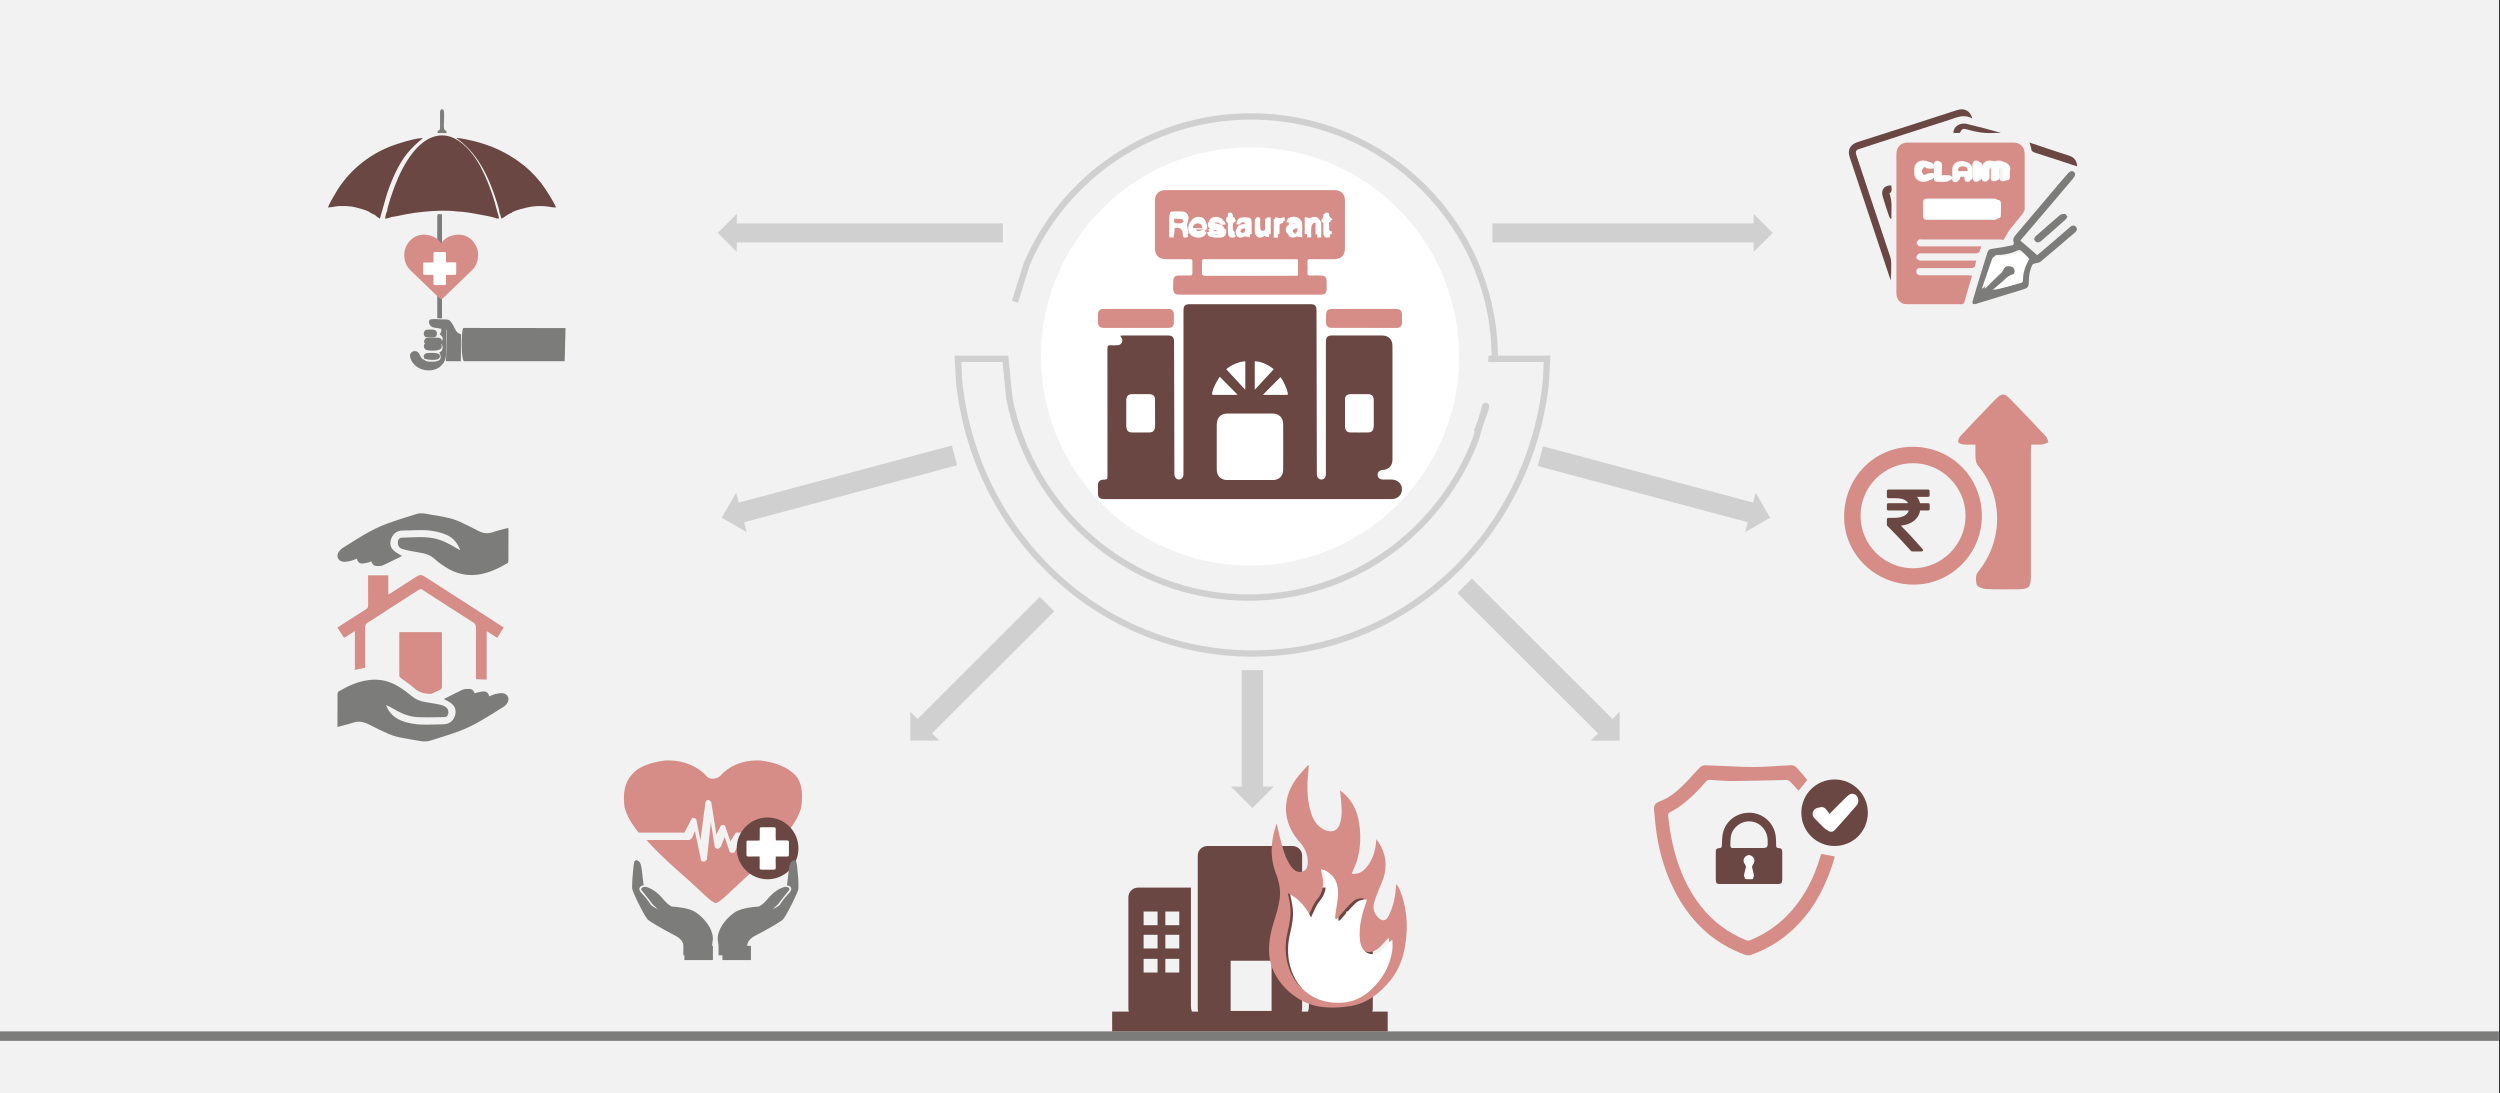 <svg width="526" height="230" xmlns="http://www.w3.org/2000/svg" xmlns:xlink="http://www.w3.org/1999/xlink" overflow="hidden"><rect width="100%" height="100%" fill="#333333" stroke="none"/><defs><clipPath id="clip0"><path d="M0 0 526 0 526 230 0 230Z" fill-rule="evenodd" clip-rule="evenodd"/></clipPath></defs><g clip-path="url(#clip0)"><rect x="0" y="0" width="525.239" height="230" fill="#FFFFFF" transform="scale(1.001 1)"/><rect x="0" y="0" width="525.239" height="230" fill="#F2F2F2" transform="scale(1.001 1)"/><path d="M0.679 11.743 0 11.676 0 0 4.511 0.221C36.802 3.396 62 29.804 62 61.91 62 94.017 36.802 120.424 4.511 123.6L0 123.821 0 113.843 8.317 113.024C32.239 108.24 50.234 87.554 50.234 62.76 50.234 41.065 36.456 22.515 16.986 15.012L9.9 12.954C9.39 12.246 15.398 14.805 15.398 14.805" stroke="#D0D0D0" stroke-width="1.331" stroke-miterlimit="8" fill="none" fill-rule="evenodd" transform="matrix(-4.37114e-08 1 -1.001 -4.37747e-08 325.5 75.5)"/><path d="M38.987 100.854 31.086 98.386C12.818 90.613 0 72.415 0 51.205 0 22.925 22.788 0 50.898 0L51 0.01" stroke="#D0D0D0" stroke-width="1.331" stroke-miterlimit="8" fill="none" fill-rule="evenodd" transform="matrix(-4.37114e-08 1 -1.001 -4.37747e-08 314.5 24.5)"/><path d="M0 43.936C-1.12036e-14 19.671 19.7 0 44 0 68.3-1.11874e-14 88 19.671 88 43.936 88 68.202 68.3 87.873 44 87.873 19.7 87.873-1.68054e-14 68.202 0 43.936Z" fill="#FFFFFF" fill-rule="evenodd" transform="matrix(-4.37114e-08 1 -1.001 -4.37747e-08 307 31)"/><path d="M0 0 525.239 0" stroke="#7C7C7B" stroke-width="1.997" stroke-miterlimit="8" fill="none" fill-rule="evenodd" transform="matrix(1.001 0 -0 1 0 218)"/><path d="M4.728 6.622C4.97 6.61 5.166 6.586 5.374 6.586 8.507 6.586 11.629 6.586 14.762 6.586 15.649 6.586 16.007 6.963 16.007 7.88 16.03 17.054 16.053 26.228 16.076 35.402 16.076 35.519 16.076 35.637 16.076 35.755 16.099 36.413 16.479 36.872 17.009 36.884 17.573 36.895 17.977 36.448 17.977 35.743 17.988 33.826 17.988 31.897 17.988 29.98 17.988 22.276 17.988 14.572 17.988 6.869 17.988 5.046 17.977 3.223 17.988 1.4 17.988 0.294 18.288 0 19.359 0 27.803 0 36.248 0 44.703 0 45.613 0 45.947 0.353 45.947 1.282 45.971 12.596 45.993 23.899 46.017 35.213 46.017 35.366 46.017 35.531 46.017 35.684 46.028 36.437 46.397 36.895 46.984 36.884 47.56 36.872 47.917 36.437 47.917 35.707 47.929 34.672 47.917 33.626 47.917 32.591 47.917 24.381 47.917 16.16 47.917 7.951 47.917 6.951 48.275 6.575 49.219 6.575 52.698 6.575 56.166 6.575 59.645 6.586 61.154 6.598 61.914 7.363 61.914 8.915 61.914 16.831 61.914 24.758 61.914 32.673 61.914 33.99 61.166 34.79 59.875 34.872 59.184 34.919 58.781 35.308 58.792 35.907 58.804 36.495 59.23 36.872 59.921 36.895 60.52 36.907 61.108 36.895 61.707 36.895 62.986 36.907 63.919 37.766 63.907 38.954 63.907 40.153 62.997 41 61.707 41 53.493 41 45.268 41 37.054 41 25.188 41 13.322 41 1.457 41 0.282 41-0.006 40.706 0.005 39.506 0.005 39.036-0.006 38.565 0.005 38.095 0.028 37.319 0.385 36.954 1.146 36.919 2.01 36.884 2.01 36.884 2.01 35.966 2.01 27.11 2.01 18.242 1.998 9.386 1.998 8.774 2.159 8.574 2.747 8.645 3.127 8.692 3.519 8.633 3.899 8.645 4.371 8.656 4.786 8.539 5.016 8.092 5.258 7.633 5.132 7.221 4.797 6.857 4.786 6.81 4.774 6.751 4.728 6.622ZM31.95 36.907C33.529 36.907 35.095 36.919 36.674 36.907 37.918 36.895 38.759 36.096 38.77 34.825 38.793 31.709 38.793 28.592 38.77 25.475 38.759 24.111 37.918 23.288 36.582 23.288 33.552 23.288 30.522 23.276 27.481 23.288 25.96 23.288 25.188 24.099 25.188 25.651 25.188 28.674 25.188 31.685 25.188 34.708 25.188 36.084 25.983 36.895 27.331 36.907 28.875 36.907 30.418 36.907 31.95 36.907ZM57.928 22.794C57.928 21.911 57.928 21.029 57.928 20.147 57.928 19.324 57.583 18.959 56.765 18.959 55.555 18.948 54.346 18.948 53.136 18.959 52.295 18.959 51.949 19.312 51.949 20.183 51.938 21.923 51.938 23.664 51.949 25.416 51.949 26.204 52.306 26.592 53.067 26.604 54.334 26.628 55.601 26.616 56.869 26.604 57.56 26.592 57.928 26.204 57.94 25.499 57.928 24.593 57.928 23.699 57.928 22.794ZM12.009 22.829C12.009 22.829 12.009 22.829 12.009 22.829 11.998 21.947 12.009 21.065 11.998 20.183 11.986 19.324 11.652 18.959 10.811 18.959 9.624 18.948 8.438 18.948 7.251 18.959 6.364 18.959 6.03 19.289 6.03 20.206 6.019 21.923 6.019 23.652 6.03 25.369 6.03 26.251 6.387 26.628 7.251 26.628 8.438 26.64 9.624 26.64 10.811 26.628 11.664 26.616 12.009 26.24 12.021 25.346 12.009 24.511 12.009 23.664 12.009 22.829ZM36.731 13.643C35.648 12.82 34.439 12.232 33.022 12.149 33.022 13.961 33.022 15.701 33.022 17.466 34.266 16.172 35.476 14.925 36.731 13.643ZM38.39 15.325C37.111 16.607 35.89 17.842 34.669 19.065 36.328 19.065 38.045 19.065 39.842 19.065 39.657 17.619 39.127 16.372 38.39 15.325ZM25.614 15.266C24.82 16.384 24.267 17.607 24.128 19.065 25.914 19.065 27.642 19.065 29.37 19.065 28.114 17.783 26.882 16.548 25.614 15.266ZM30.937 12.126C29.462 12.267 28.253 12.82 27.262 13.608 28.506 14.89 29.727 16.148 30.937 17.407 30.937 15.701 30.937 13.961 30.937 12.126Z" fill="#6A4742" fill-rule="evenodd" transform="matrix(1.001 0 -0 1 231 64)"/><path d="M19.998 0C25.93 0 31.863 0 37.797 0 39.099 0 39.937 0.829 39.937 2.148 39.937 5.509 39.949 8.87 39.937 12.243 39.937 13.69 39.169 14.507 37.727 14.531 36.063 14.554 34.388 14.554 32.724 14.519 32.224 14.507 32.026 14.612 32.061 15.161 32.108 15.919 32.096 16.678 32.061 17.437 32.05 17.845 32.178 17.985 32.596 17.974 33.388 17.95 34.19 17.962 34.981 17.974 35.749 17.997 36.063 18.324 36.086 19.094 36.098 19.642 36.098 20.179 36.098 20.728 36.098 21.662 35.761 22 34.842 22 31.503 22 28.176 22 24.837 22 18.322 22 11.808 22 5.293 22 4.118 22 3.827 21.708 3.827 20.506 3.827 20.074 3.827 19.654 3.839 19.222 3.851 18.312 4.153 17.985 5.049 17.974 5.805 17.962 6.561 17.939 7.317 17.962 7.771 17.985 7.887 17.81 7.876 17.39 7.852 16.608 7.852 15.838 7.876 15.056 7.887 14.636 7.736 14.519 7.341 14.531 5.689 14.542 4.048 14.542 2.396 14.531 0.756 14.519 0 13.772 0 12.138 0 8.812 0 5.485 0 2.159 0 0.817 0.838 0 2.199 0 8.132 0 14.065 0 19.998 0 19.998 0 19.998 0 19.998 0ZM30.049 14.566C29.735 14.554 29.49 14.531 29.234 14.531 25.884 14.531 22.534 14.531 19.172 14.531 16.263 14.531 13.355 14.542 10.447 14.531 10.016 14.531 9.865 14.647 9.877 15.091 9.912 15.826 9.912 16.573 9.877 17.308 9.853 17.822 10.005 17.974 10.528 17.962 16.764 17.95 23.011 17.95 29.246 17.95 29.49 17.95 29.735 17.95 30.037 17.95 30.037 17.04 30.037 16.223 30.037 15.418 30.049 15.149 30.049 14.881 30.049 14.566ZM4.083 9.244C4.083 8.718 4.072 8.275 4.095 7.831 4.095 7.691 4.141 7.493 4.234 7.434 4.909 7.014 5.91 7.563 5.933 8.345 5.968 9.372 6.073 9.454 7.085 9.197 6.945 8.438 6.794 7.691 6.631 6.816 7.061 6.349 7.201 5.859 6.945 5.299 6.643 4.633 6.073 4.47 5.409 4.482 4.793 4.482 4.165 4.47 3.548 4.505 3.409 4.517 3.153 4.668 3.153 4.762 3.129 6.256 3.129 7.738 3.129 9.267 3.455 9.244 3.734 9.244 4.083 9.244ZM17.334 6.769C17.95 6.921 17.939 6.909 18.334 6.571 18.45 6.466 18.66 6.337 18.788 6.372 18.997 6.419 19.195 6.582 19.393 6.699 19.241 6.828 19.102 7.014 18.927 7.084 18.625 7.189 18.276 7.189 17.962 7.283 17.392 7.47 17.124 7.983 17.229 8.578 17.322 9.08 17.741 9.407 18.357 9.349 18.695 9.314 19.02 9.173 19.241 9.104 19.672 9.185 20.044 9.255 20.335 9.302 20.335 8.403 20.335 7.598 20.335 6.793 20.335 6.314 20.184 5.871 19.718 5.789 19.172 5.696 18.567 5.696 18.02 5.801 17.566 5.882 17.369 6.302 17.334 6.769ZM30.619 9.302C30.619 8.438 30.619 7.691 30.619 6.944 30.619 6.174 30.409 5.859 29.77 5.684 28.955 5.462 28.083 5.707 27.792 6.256 27.71 6.407 27.675 6.594 27.629 6.781 28.257 6.898 28.234 6.863 28.653 6.559 28.851 6.419 29.176 6.431 29.444 6.443 29.525 6.443 29.595 6.676 29.665 6.793 29.455 6.898 29.269 7.038 29.048 7.108 28.781 7.201 28.467 7.201 28.199 7.295 27.664 7.481 27.408 7.995 27.513 8.555 27.606 9.045 28.013 9.384 28.571 9.337 28.944 9.314 29.304 9.15 29.665 9.057 29.653 9.092 29.642 9.115 29.63 9.15 30.002 9.209 30.34 9.267 30.619 9.302ZM10.761 7.75C10.912 6.548 10.389 5.742 9.446 5.637 8.364 5.509 7.62 6.069 7.48 7.131 7.317 8.345 7.876 9.197 8.911 9.337 9.853 9.465 10.563 9.045 10.679 8.146 10.296 8.275 9.946 8.322 9.656 8.485 9.039 8.823 8.516 8.532 8.481 7.75 9.225 7.75 9.981 7.75 10.761 7.75ZM32.41 9.244C32.41 8.532 32.352 7.89 32.434 7.259 32.468 6.968 32.69 6.594 32.945 6.466 33.399 6.232 33.748 6.571 33.76 7.178 33.771 7.866 33.76 8.555 33.76 9.29 34.12 9.267 34.376 9.255 34.656 9.232 34.656 8.357 34.69 7.54 34.644 6.723 34.609 5.964 34.12 5.555 33.364 5.637 33.038 5.672 32.736 5.859 32.422 5.976 32.434 5.941 32.445 5.906 32.468 5.871 32.154 5.812 31.84 5.754 31.48 5.684 31.48 6.944 31.48 8.076 31.48 9.244 31.782 9.244 32.05 9.244 32.41 9.244ZM11.261 8.193C11.284 8.672 11.494 9.057 11.912 9.139 12.482 9.255 13.087 9.302 13.669 9.232 14.204 9.173 14.483 8.742 14.507 8.193 14.53 7.656 14.181 7.388 13.727 7.248 13.355 7.131 12.971 7.073 12.611 6.944 12.494 6.909 12.413 6.746 12.308 6.641 12.436 6.536 12.552 6.361 12.68 6.361 12.89 6.349 13.215 6.372 13.308 6.513 13.611 6.933 13.96 6.816 14.402 6.746 14.32 6.536 14.286 6.337 14.193 6.197 13.704 5.45 12.064 5.439 11.563 6.174 11.168 6.746 11.366 7.458 12.017 7.703 12.354 7.831 12.738 7.866 13.076 7.983 13.25 8.041 13.378 8.216 13.529 8.345 13.355 8.462 13.181 8.637 12.994 8.66 12.785 8.683 12.448 8.637 12.366 8.497 12.075 8.018 11.703 8.123 11.261 8.193ZM23.453 5.742C23.453 6.477 23.464 7.131 23.453 7.785 23.441 8.252 23.197 8.567 22.697 8.555 22.185 8.555 22.127 8.17 22.127 7.785 22.115 7.236 22.103 6.699 22.127 6.151 22.138 5.766 21.952 5.707 21.626 5.707 21.312 5.707 21.172 5.801 21.184 6.139 21.207 6.793 21.172 7.458 21.196 8.123 21.231 9.104 22.045 9.629 22.941 9.244 23.115 9.173 23.267 9.057 23.429 8.963 23.429 9.022 23.418 9.068 23.418 9.127 23.709 9.185 23.999 9.232 24.337 9.302 24.337 8.041 24.337 6.898 24.337 5.742 24.011 5.742 23.767 5.742 23.453 5.742ZM35.726 4.785C35.621 5.159 35.842 5.719 35.225 5.859 35.214 5.859 35.249 6.291 35.295 6.302 35.842 6.396 35.656 6.816 35.679 7.131 35.691 7.481 35.679 7.831 35.679 8.181 35.691 9.255 36.063 9.524 37.18 9.232 37.18 9.057 37.18 8.87 37.18 8.66 36.796 8.613 36.494 8.462 36.61 8.03 36.773 7.423 36.133 6.559 37.343 6.197 37.157 5.999 37.017 5.859 36.877 5.719 36.784 5.614 36.621 5.497 36.621 5.404 36.691 4.657 36.273 4.68 35.726 4.785ZM16.252 6.571C16.496 6.372 16.694 6.267 16.81 6.104 16.857 6.046 16.717 5.742 16.659 5.742 16.252 5.731 16.24 5.474 16.263 5.194 16.287 4.844 16.135 4.727 15.786 4.727 15.437 4.727 15.286 4.844 15.321 5.205 15.356 5.474 15.333 5.707 14.984 5.777 14.949 5.789 14.96 6.302 15.007 6.314 15.402 6.407 15.321 6.699 15.321 6.968 15.321 7.411 15.321 7.855 15.321 8.31 15.333 9.139 15.6 9.395 16.415 9.325 16.554 9.314 16.775 9.162 16.799 9.045 16.822 8.917 16.659 8.753 16.566 8.613 16.473 8.473 16.275 8.357 16.263 8.216 16.24 7.621 16.252 7.038 16.252 6.571ZM25.267 9.232C25.593 9.232 25.861 9.232 26.175 9.232 26.175 8.753 26.175 8.31 26.175 7.866 26.175 6.793 26.245 6.711 27.315 6.477 27.28 6.221 27.245 5.941 27.21 5.672 26.884 5.766 26.547 5.847 26.361 5.906 25.954 5.824 25.628 5.766 25.267 5.696 25.267 6.944 25.267 8.065 25.267 9.232Z" fill="#D68D87" fill-rule="evenodd" transform="matrix(1.001 0 -0 1 243 40)"/><path d="M8.067 0.005C10.287 0.005 12.52 0.005 14.741 0.005 15.615 0.005 15.96 0.351 15.972 1.226 15.972 1.721 15.983 2.227 15.972 2.722 15.972 3.666 15.638 4 14.683 4 12.094 4 9.505 4 6.916 4 5.075 4 3.234 4 1.393 4 0.323 4-0.011 3.666 0 2.584 0 2.147 0 1.698 0.012 1.26 0.035 0.351 0.368 0.005 1.278 0.005 3.533-0.006 5.8 0.005 8.067 0.005 8.067 0.005 8.067 0.005 8.067 0.005Z" fill="#D68D87" fill-rule="evenodd" transform="matrix(1.001 0 -0 1 231 65)"/><path d="M7.974 3.989C5.753 3.989 3.533 3.989 1.312 3.989 0.322 3.989 0 3.655 0 2.678 0 2.219 0 1.759 0 1.299 0.012 0.356 0.357 0 1.277 0 3.464 0 5.638 0 7.825 0 10.023 0 12.232 0 14.43 0 15.696 0 15.983 0.287 15.972 1.552 15.972 1.989 15.983 2.437 15.972 2.874 15.949 3.609 15.569 4 14.821 4 12.531 4 10.253 4 7.974 3.989 7.974 4 7.974 4 7.974 3.989Z" fill="#D68D87" fill-rule="evenodd" transform="matrix(1.001 0 -0 1 279 65)"/><path d="M6.944 13.995C5.369 13.995 3.783 14.007 2.208 13.995 0.822 13.983 0.005 13.149 0.005 11.736 0.005 8.631-0.007 5.538 0.005 2.434 0.005 0.839 0.81 0.005 2.362 0.005 5.476-0.007 8.59 0.005 11.716 0.005 13.078 0.005 13.954 0.863 13.966 2.252 13.99 5.454 13.978 8.655 13.966 11.856 13.954 13.161 13.09 13.983 11.811 13.995 10.177 13.995 8.555 13.995 6.944 13.995Z" fill="#FFFFFF" fill-rule="evenodd" transform="matrix(1.001 0 -0 1 256 87)"/><path d="M5.986 4.008C5.986 4.952 5.998 5.884 5.986 6.829 5.975 7.565 5.607 7.969 4.917 7.982 3.651 8.006 2.386 8.006 1.121 7.982 0.373 7.969 0.017 7.552 0.005 6.743-0.006 4.928 0.005 3.112 0.005 1.285 0.005 0.389 0.35 0.021 1.19 0.009 2.398-0.003 3.605-0.003 4.813 0.009 5.618 0.021 5.963 0.389 5.975 1.248 5.986 2.168 5.986 3.088 5.986 4.008Z" fill="#FFFFFF" fill-rule="evenodd" transform="matrix(1.001 0 -0 1 283 83)"/><path d="M5.991 4.024C5.991 4.906 5.991 5.775 5.991 6.657 5.991 7.587 5.634 7.979 4.782 7.991 3.595 8.003 2.408 8.003 1.221 7.991 0.357 7.979 0.012 7.599 0 6.681 0 4.894 0 3.094 0 1.307 0 0.364 0.334 0.021 1.221 0.009 2.408-0.003 3.595-0.003 4.782 0.009 5.611 0.021 5.957 0.389 5.968 1.282 5.991 2.188 5.991 3.106 5.991 4.024 5.991 4.024 5.991 4.024 5.991 4.024Z" fill="#FFFFFF" fill-rule="evenodd" transform="matrix(1.001 0 -0 1 237 83)"/><path d="M3.994 1.686C2.642 3.146 1.34 4.553 0 6 0 4.022 0 2.044 0 0 1.526 0.093 2.828 0.757 3.994 1.686Z" fill="#FFFFFF" fill-rule="evenodd" transform="matrix(1.001 0 -0 1 264 76)"/><path d="M3.592 0C4.303 0.84 4.815 1.84 4.993 3 3.258 3 1.612 3 0 3 1.179 2.019 2.369 1.028 3.592 0Z" fill="#FFFFFF" fill-rule="evenodd" transform="matrix(1.001 0 -0 1 266 80)"/><path d="M1.416 0C2.623 1.012 3.797 1.997 4.993 3 3.336 3 1.701 3 0 3 0.121 1.848 0.658 0.882 1.416 0Z" fill="#FFFFFF" fill-rule="evenodd" transform="matrix(1.001 0 -0 1 255 80)"/><path d="M3.994 0C3.994 2.071 3.994 4.062 3.994 6 2.68 4.57 1.352 3.154 0 1.684 1.077 0.788 2.392 0.174 3.994 0Z" fill="#FFFFFF" fill-rule="evenodd" transform="matrix(1.001 0 -0 1 258 76)"/><path d="M19.971 0.024C19.971 0.31 19.971 0.544 19.971 0.779 19.971 1.492 19.971 2.195 19.971 2.99 19.672 2.99 19.43 2.99 19.188 2.99 13.011 2.99 6.824 2.98 0.648 3 0.129 3-0.021 2.868 0.002 2.429 0.048 1.787 0.037 1.135 0.002 0.493-0.021 0.106 0.141 0.004 0.567 0.004 3.448 0.014 6.328 0.004 9.209 0.004 12.527 0.004 15.846 0.004 19.176 0.004 19.407-0.006 19.66 0.004 19.971 0.024Z" fill="#FFFFFF" fill-rule="evenodd" transform="matrix(1.001 0 -0 1 253 55)"/><path d="M0.965 4.945C0.613 4.945 0.342 4.945 0.002 4.945 0.002 3.365-0.01 1.821 0.025 0.289 0.025 0.193 0.284 0.036 0.425 0.024 1.047-0.012 1.681 0.012 2.303 0 2.973 0 3.548 0.169 3.853 0.844 4.112 1.423 3.971 1.93 3.536 2.412 3.701 3.317 3.853 4.101 3.994 4.873 2.984 5.138 2.867 5.053 2.832 3.992 2.808 3.172 1.798 2.617 1.117 3.051 1.023 3.112 0.977 3.317 0.977 3.461 0.953 3.944 0.965 4.402 0.965 4.945ZM1.928 2.195C1.998 2.195 2.233 2.207 2.456 2.147 2.902 2.05 3.09 1.556 2.855 1.158 2.679 0.868 1.294 0.675 1.059 0.917 1.023 0.953 1 1.013 0.977 1.073 0.742 1.809 1.012 2.195 1.928 2.195Z" fill="#FFFFFF" fill-rule="evenodd" transform="matrix(1.001 0 -0 1 246 45)"/><path d="M0.132 1.154C0.166 0.653 0.344 0.178 0.778 0.088 1.302-0.027 1.882-0.027 2.405 0.075 2.851 0.165 2.996 0.653 2.996 1.18 2.985 2.066 2.996 2.952 2.996 3.941 2.717 3.877 2.372 3.813 1.948 3.723 1.725 3.8 1.425 3.954 1.102 3.993 0.511 4.057 0.11 3.697 0.021 3.145-0.08 2.49 0.188 1.925 0.723 1.719 1.024 1.604 1.347 1.617 1.648 1.501 1.815 1.437 1.948 1.231 2.093 1.077 1.904 0.949 1.725 0.769 1.514 0.718 1.391 0.692 1.202 0.82 1.079 0.936 0.723 1.308 0.723 1.321 0.132 1.154ZM2.049 2.079C1.748 2.169 1.436 2.207 1.168 2.362 1.035 2.439 0.912 2.76 0.957 2.914 0.99 3.068 1.235 3.248 1.391 3.248 1.893 3.286 2.16 2.798 2.049 2.079Z" fill="#FFFFFF" fill-rule="evenodd" transform="matrix(1.001 0 -0 1 260 46)"/><path d="M2.973 3.946C2.706 3.896 2.383 3.846 2.049 3.796 2.06 3.758 2.071 3.733 2.083 3.696 1.737 3.796 1.381 3.971 1.036 3.996 0.501 4.046 0.111 3.671 0.022 3.159-0.078 2.559 0.167 2.01 0.679 1.81 0.935 1.71 1.225 1.71 1.492 1.611 1.704 1.536 1.882 1.386 2.083 1.273 2.016 1.136 1.949 0.899 1.871 0.899 1.615 0.886 1.303 0.874 1.114 1.024 0.713 1.348 0.735 1.386 0.133 1.261 0.189 1.074 0.211 0.874 0.289 0.699 0.568 0.112 1.403-0.15 2.183 0.087 2.795 0.274 2.996 0.611 2.996 1.436 2.962 2.222 2.973 3.022 2.973 3.946ZM2.027 2.123C1.704 2.222 1.403 2.247 1.158 2.41 1.024 2.497 0.913 2.809 0.935 2.997 0.958 3.121 1.236 3.284 1.392 3.271 1.893 3.271 2.127 2.847 2.027 2.123Z" fill="#FFFFFF" fill-rule="evenodd" transform="matrix(1.001 0 -0 1 271 46)"/><path d="M3.963 2.278C3.026 2.278 2.131 2.278 1.236 2.278 1.278 3.115 1.893 3.427 2.649 3.065 2.998 2.89 3.418 2.84 3.879 2.703 3.74 3.664 2.886 4.113 1.754 3.976 0.509 3.826-0.162 2.915 0.034 1.617 0.201 0.481 1.096-0.118 2.397 0.019 3.516 0.132 4.145 0.993 3.963 2.278ZM2.872 1.579C2.803 1.068 2.509 0.806 2.005 0.818 1.53 0.831 1.264 1.08 1.236 1.579 1.782 1.579 2.299 1.579 2.872 1.579Z" fill="#FFFFFF" fill-rule="evenodd" transform="matrix(1.001 0 -0 1 250 46)"/><path d="M0.876 3.949C0.536 3.949 0.296 3.949 0 3.949 0 2.675 0 1.438 0 0.062 0.339 0.138 0.635 0.202 0.93 0.266 0.92 0.304 0.909 0.342 0.887 0.381 1.182 0.253 1.467 0.049 1.773 0.011 2.485-0.078 2.945 0.381 2.978 1.196 3.01 2.076 2.989 2.968 2.989 3.936 2.715 3.962 2.474 3.975 2.146 4 2.146 3.197 2.157 2.445 2.146 1.693 2.135 1.031 1.806 0.661 1.379 0.916 1.149 1.056 0.93 1.464 0.898 1.782 0.821 2.471 0.876 3.172 0.876 3.949Z" fill="#FFFFFF" fill-rule="evenodd" transform="matrix(1.001 0 -0 1 275 46)"/><path d="M0 2.844C0.544 2.766 1.002 2.65 1.36 3.153 1.474 3.307 1.889 3.371 2.132 3.333 2.361 3.307 2.576 3.101 2.791 2.985 2.605 2.844 2.447 2.663 2.233 2.586 1.818 2.445 1.345 2.419 0.93 2.277 0.129 2.007-0.114 1.222 0.372 0.591 0.987-0.207 3.005-0.195 3.606 0.616 3.721 0.784 3.778 0.99 3.864 1.222 3.306 1.299 2.877 1.427 2.519 0.964 2.404 0.81 2.004 0.784 1.746 0.797 1.589 0.81 1.431 1.003 1.288 1.106 1.403 1.222 1.503 1.389 1.66 1.44 2.104 1.582 2.59 1.646 3.034 1.775 3.592 1.93 4.021 2.226 3.993 2.818 3.964 3.423 3.621 3.899 2.962 3.964 2.261 4.041 1.503 3.989 0.801 3.861 0.301 3.783 0.029 3.371 0 2.844Z" fill="#FFFFFF" fill-rule="evenodd" transform="matrix(1.001 0 -0 1 254 46)"/><path d="M2.178 0.038C2.487 0.038 2.719 0.038 2.996 0.038 2.996 1.302 2.996 2.552 2.996 3.93 2.686 3.866 2.399 3.803 2.123 3.739 2.123 3.675 2.134 3.624 2.134 3.56 1.979 3.662 1.824 3.777 1.669 3.866 0.818 4.275 0.045 3.713 0.012 2.641-0.01 1.927 0.023 1.199 0.001 0.472-0.01 0.102 0.122 0 0.421 0 0.73 0 0.907 0.064 0.896 0.485 0.874 1.072 0.885 1.672 0.896 2.271 0.907 2.692 0.962 3.114 1.437 3.114 1.913 3.114 2.145 2.782 2.156 2.271 2.189 1.557 2.178 0.842 2.178 0.038Z" fill="#FFFFFF" fill-rule="evenodd" transform="matrix(1.001 0 -0 1 264 46)"/><path d="M0.473 0.064C0.978-0.062 1.383-0.075 1.318 0.724 1.307 0.825 1.471 0.952 1.559 1.066 1.679 1.231 1.811 1.383 1.997 1.586 0.857 1.979 1.46 2.93 1.307 3.576 1.197 4.046 1.482 4.21 1.844 4.261 1.844 4.489 1.844 4.692 1.844 4.882 0.791 5.199 0.43 4.895 0.43 3.741 0.43 3.361 0.441 2.981 0.43 2.6 0.419 2.258 0.583 1.801 0.068 1.7 0.024 1.687-0.009 1.231 0.002 1.218 0.583 1.079 0.375 0.483 0.473 0.064Z" fill="#FFFFFF" fill-rule="evenodd" transform="matrix(1.001 0 -0 1 278 45)"/><path d="M1.386 2.026C1.386 2.532 1.361 3.165 1.399 3.785 1.411 3.937 1.612 4.064 1.724 4.216 1.824 4.368 2 4.545 1.975 4.684 1.95 4.811 1.712 4.976 1.562 4.988 0.685 5.064 0.397 4.786 0.385 3.887 0.372 3.406 0.385 2.925 0.385 2.431 0.385 2.152 0.472 1.836 0.047 1.722-0.003 1.709-0.016 1.152 0.022 1.139 0.397 1.063 0.422 0.81 0.385 0.519 0.347 0.127 0.498 0 0.886 0 1.261 0 1.424 0.127 1.399 0.506 1.374 0.81 1.386 1.101 1.824 1.101 1.887 1.101 2.037 1.431 1.987 1.494 1.862 1.696 1.662 1.81 1.386 2.026Z" fill="#FFFFFF" fill-rule="evenodd" transform="matrix(1.001 0 -0 1 258 45)"/><path d="M0 4C0 2.693 0 1.438 0 0.026 0.352 0.105 0.669 0.17 1.067 0.261 1.248 0.209 1.577 0.105 1.895 0 1.929 0.301 1.963 0.601 1.997 0.902 0.953 1.163 0.885 1.268 0.885 2.458 0.885 2.954 0.885 3.451 0.885 3.987 0.579 4 0.318 4 0 4Z" fill="#FFFFFF" fill-rule="evenodd" transform="matrix(1.001 0 -0 1 268 46)"/><path d="M1 0.999C0.112 0.999-0.15 0.719 0.078 0.193 0.101 0.149 0.112 0.106 0.157 0.079 0.385-0.096 1.728 0.044 1.899 0.255 2.126 0.544 1.944 0.894 1.512 0.973 1.296 1.008 1.068 0.999 1 0.999Z" fill="#D68D87" fill-rule="evenodd" transform="matrix(1.001 0 -0 1 247 46)"/><path d="M0.977 0C1.075 0.608 0.839 1.021 0.388 0.999 0.25 0.988 0.034 0.836 0.005 0.717-0.025 0.586 0.083 0.315 0.191 0.25 0.437 0.109 0.712 0.076 0.977 0Z" fill="#D68D87" fill-rule="evenodd" transform="matrix(1.001 0 -0 1 261 48)"/><path d="M0.982 0C1.062 0.63 0.851 1 0.417 1 0.265 1 0.013 0.859 0.003 0.761-0.017 0.598 0.073 0.326 0.205 0.25 0.417 0.109 0.699 0.087 0.982 0Z" fill="#D68D87" fill-rule="evenodd" transform="matrix(1.001 0 -0 1 272 48)"/><path d="M1.997 1C1.297 1 0.683 1 0 1 0.034 0.345 0.358 0.017 0.939 0.001 1.553-0.016 1.895 0.328 1.997 1Z" fill="#D68D87" fill-rule="evenodd" transform="matrix(1.001 0 -0 1 251 47)"/><path d="M54.675 34.842C54.743 34.641 54.782 34.427 54.782 34.203L54.782 10.764C54.782 9.653 53.867 8.753 52.738 8.753L41.359 8.753 41.359 33.701C41.359 34.102 41.286 34.484 41.156 34.842L39.821 34.842C39.889 34.641 39.928 34.427 39.928 34.203L39.928 2.012C39.928 0.901 39.012 0 37.883 0L20.032 0C18.903 0 17.988 0.901 17.988 2.012L17.988 34.203C17.988 34.427 18.026 34.641 18.095 34.842L16.761 34.842C16.631 34.484 16.557 34.102 16.557 33.701L16.557 8.753 5.451 8.753C4.322 8.753 3.407 9.653 3.407 10.764L3.407 34.203C3.407 34.427 3.446 34.641 3.513 34.842L0 34.842 0 39 57.916 39 57.916 34.842 54.675 34.842 54.675 34.842ZM9.539 26.625 6.609 26.625 6.609 23.741 9.539 23.741 9.539 26.625ZM9.539 21.562 6.609 21.562 6.609 18.678 9.539 18.678 9.539 21.562ZM9.539 16.666 6.609 16.666 6.609 13.782 9.539 13.782 9.539 16.666ZM14.104 26.625 11.175 26.625 11.175 23.741 14.104 23.741 14.104 26.625ZM14.104 21.562 11.175 21.562 11.175 18.678 14.104 18.678 14.104 21.562ZM14.104 16.666 11.175 16.666 11.175 13.782 14.104 13.782 14.104 16.666ZM33.506 34.707 24.904 34.707 24.904 24.144 33.506 24.144 33.506 34.707ZM28.958 15.089C24.979 15.089 21.753 11.914 21.753 7.997 21.753 4.08 24.979 0.905 28.958 0.905 32.938 0.905 36.163 4.08 36.163 7.997 36.163 11.915 32.938 15.089 28.958 15.089ZM47.559 26.625 44.63 26.625 44.63 23.741 47.559 23.741 47.559 26.625ZM47.559 21.562 44.63 21.562 44.63 18.678 47.559 18.678 47.559 21.562ZM47.559 16.666 44.63 16.666 44.63 13.782 47.559 13.782 47.559 16.666ZM52.124 26.625 49.195 26.625 49.195 23.741 52.124 23.741 52.124 26.625ZM52.124 21.562 49.195 21.562 49.195 18.678 52.124 18.678 52.124 21.562ZM52.124 16.666 49.195 16.666 49.195 13.782 52.124 13.782 52.124 16.666ZM30.746 6.237 33.506 6.237 33.506 9.758 30.746 9.758 30.746 12.475 27.169 12.475 27.169 9.758 24.41 9.758 24.41 6.237 27.169 6.237 27.169 3.521 30.746 3.521 30.746 6.237Z" fill="#6A4742" fill-rule="evenodd" transform="matrix(1.001 0 -0 1 234 178)"/><path d="M0 8C-2.03407e-15 3.582 3.577 0 7.988 0 12.4-2.03702e-15 15.977 3.582 15.977 8 15.977 12.418 12.4 16 7.988 16 3.577 16-3.0511e-15 12.418 0 8Z" fill="#6A4742" fill-rule="evenodd" transform="matrix(1.001 0 -0 1 255 178)"/><path d="M14.908 5.297C15.374 5.673 15.699 5.906 15.984 6.178 17.709 7.835 18.604 9.908 18.954 12.226 19.331 14.764 19.253 17.316 18.578 19.802 18.306 20.826 17.787 21.784 17.372 22.82 18.228 22.963 19.123 22.755 19.836 22.134 20.407 21.629 20.913 21.007 21.276 20.334 22.054 18.922 22.482 17.393 22.534 15.568 22.781 15.891 22.923 16.047 23.04 16.228 24.544 18.598 24.908 21.123 24.039 23.779 23.727 24.737 23.273 25.657 22.91 26.602 22.612 27.392 22.288 28.169 22.08 28.972 21.782 30.086 22.067 31.109 22.858 31.964 23.689 32.883 24.506 32.883 25.089 31.795 25.608 30.824 25.984 29.736 26.244 28.661 26.529 27.495 26.594 26.291 26.776 24.97 27.048 25.449 27.346 25.864 27.528 26.33 28.942 29.84 29.227 33.492 28.734 37.209 28.345 40.11 27.45 42.856 25.582 45.187 23.312 48.01 20.55 50.186 16.879 50.717 13.183 51.248 9.486 51.196 6.153 49.098 3.935 47.7 2.184 45.861 1.029 43.477-0.19 40.991-0.177 38.362 0.303 35.745 0.614 34.01 1.25 32.352 1.704 30.643 2.119 29.076 2.482 27.483 2.249 25.851 2.119 24.905 1.898 23.934 1.548 23.04 0.134 19.53 0.329 16.047 1.509 12.537 1.522 12.498 1.561 12.472 1.652 12.381 1.834 13.21 1.976 14 2.184 14.764 2.716 16.85 3.195 18.961 4.324 20.839 4.557 21.227 4.83 21.59 5.167 21.901 5.725 22.432 6.425 22.613 7.151 22.328 7.839 22.069 8.072 21.434 8.124 20.761 8.241 19.31 7.813 17.989 6.97 16.811 6.814 16.578 6.62 16.37 6.425 16.163 2.729 12.006 2.599 6.786 6.075 2.396 6.736 1.554 7.489 0.79 8.189 0 8.254 0.026 8.306 0.065 8.371 0.091 8.345 0.311 8.332 0.531 8.306 0.764 8.007 3.717 7.891 6.67 8.695 9.571 9.084 10.97 9.655 12.252 10.887 13.146 11.159 13.34 11.47 13.521 11.782 13.651 13.377 14.298 14.493 13.767 14.96 12.109 15.414 10.542 15.271 8.949 15.141 7.356 15.102 6.722 15.011 6.113 14.908 5.297ZM10.887 21.784C11.004 22.354 11.068 22.742 11.159 23.144 11.587 25.048 11.406 26.77 10.031 28.35 9.369 29.102 9.045 30.151 8.565 31.07 8.487 31.226 8.422 31.407 8.293 31.692 7.242 29.645 5.932 27.988 3.935 26.887 4.116 27.793 4.337 28.635 4.441 29.477 4.687 31.342 4.376 33.181 3.935 34.981 3.39 37.196 3.325 39.398 3.883 41.638 5.413 47.764 10.653 50.005 15.53 49.331 17.579 49.047 19.292 48.075 20.783 46.715 23.183 44.514 24.7 41.807 25.206 38.569 25.323 37.857 25.219 37.118 25.219 36.38 24.921 36.51 24.791 36.665 24.648 36.821 24.052 37.442 23.52 38.142 22.833 38.647 21.004 39.981 19.123 39.242 18.591 37.066 18.539 36.859 18.5 36.652 18.474 36.432 18.176 33.764 18.825 31.251 19.681 28.765 19.759 28.532 19.836 28.299 19.927 28.014 19.006 27.923 18.254 28.143 17.657 28.661 16.931 29.296 16.296 30.034 15.647 30.759 15.206 31.238 14.843 31.769 14.376 32.223 14.22 32.378 13.831 32.456 13.624 32.378 13.455 32.313 13.312 31.964 13.312 31.744 13.312 31.226 13.403 30.72 13.481 30.202 13.74 28.583 14.104 26.977 13.805 25.333 13.507 23.649 12.56 22.522 10.887 21.784Z" fill="#D68D87" fill-rule="evenodd" transform="matrix(1.001 0 -0 1 267 161)"/><path d="M7.463 0C9.152 0.761 10.108 1.889 10.409 3.581 10.71 5.259 10.33 6.886 10.082 8.512 10.003 9.023 9.911 9.548 9.911 10.073 9.911 10.296 10.055 10.65 10.226 10.715 10.435 10.794 10.815 10.715 10.985 10.558 11.443 10.099 11.823 9.561 12.268 9.076 12.923 8.354 13.564 7.594 14.298 6.951 14.9 6.427 15.659 6.204 16.589 6.295 16.497 6.584 16.432 6.82 16.34 7.056 15.476 9.574 14.821 12.119 15.123 14.82 15.149 15.03 15.188 15.253 15.24 15.463 15.764 17.68 17.676 18.414 19.522 17.063 20.216 16.552 20.753 15.843 21.355 15.214 21.499 15.07 21.63 14.899 21.931 14.768 21.931 15.502 22.023 16.263 21.918 16.985 21.407 20.25 19.875 23.004 17.453 25.234 15.947 26.624 14.219 27.595 12.15 27.883 7.227 28.565 1.937 26.296 0.392 20.093-0.171 17.824-0.105 15.607 0.445 13.351 0.89 11.528 1.217 9.666 0.955 7.777 0.837 6.925 0.628 6.086 0.445 5.154 2.448 6.269 3.784 7.948 4.844 10.02 4.975 9.732 5.041 9.561 5.119 9.391 5.604 8.459 5.931 7.41 6.599 6.636 7.987 5.049 8.17 3.305 7.738 1.364 7.646 0.97 7.568 0.564 7.463 0Z" fill="#FFFFFF" fill-rule="evenodd" transform="matrix(1.001 0 -0 1 271 183)"/><path d="M0 2.247 24.507 2.247 24.507 0 29 4.494 24.507 8.987 24.507 6.74 0 6.74Z" fill="#D0D0D0" fill-rule="evenodd" transform="matrix(-4.37114e-08 1 -1.001 -4.37747e-08 268 141)"/><path d="M221.804 128.618 196.084 154.301 197.603 155.818 191.525 155.818 191.525 149.749 193.045 151.266 218.765 125.583Z" fill="#D0D0D0" fill-rule="evenodd"/><path d="M0 2.147 41.782 2.147 41.782 0 46.076 4.294 41.782 8.589 41.782 6.442 0 6.442Z" fill="#D0D0D0" fill-rule="evenodd" transform="matrix(0.708 0.707 0.707 -0.708 305.122 126.295)"/><path d="M0 2.146 46.35 2.146 46.35 0 50.642 4.292 46.35 8.583 46.35 6.438 0 6.438Z" fill="#D0D0D0" fill-rule="evenodd" transform="matrix(-0.967 0.259 -0.258 -0.966 201.924 99.957)"/><path d="M0 2 55.913 2 55.913 0 59.913 4 55.913 8 55.913 6 0 6Z" fill="#D0D0D0" fill-rule="evenodd" transform="matrix(-1.001 -8.75495e-08 8.74228e-08 -1 211 53)"/><path d="M0-2.146-45.713-2.146-45.713 0-50.005-4.292-45.713-8.583-45.713-6.438 0-6.438Z" fill="#D0D0D0" fill-rule="evenodd" transform="matrix(-0.967 -0.259 -0.258 0.966 322.978 100.121)"/><path d="M0-2-54.915-2-54.915 0-58.915-4-54.915-8-54.915-6 0-6Z" fill="#D0D0D0" fill-rule="evenodd" transform="matrix(-1.001 0 0 1 314 53)"/><path d="M3.634 10.537C2.649 10.537 1.861 10.585 1.098 10.513 0.704 10.465 0.039 10.249 0.014 10.009-0.059 9.626 0.162 9.074 0.458 8.762 2.6 6.459 4.791 4.18 6.982 1.901 9.42-0.642 9.42-0.642 11.906 1.949 14.098 4.228 16.289 6.507 18.431 8.81 18.726 9.122 18.8 9.626 18.973 10.033 18.554 10.201 18.136 10.465 17.717 10.513 17.003 10.585 16.24 10.537 15.353 10.537 15.329 11.065 15.28 11.521 15.28 11.976 15.28 20.78 15.28 29.56 15.28 38.364 15.28 40.547 14.836 40.979 12.62 40.979 10.355 40.979 8.115 41.051 5.85 40.931 5.16 40.907 4.077 40.499 3.929 40.043 3.658 39.227 3.634 37.98 4.126 37.38 9.543 30.831 9.543 21.332 4.101 14.879 3.806 14.519 3.708 13.943 3.658 13.464 3.584 12.528 3.634 11.617 3.634 10.537Z" fill="#D68D87" fill-rule="evenodd" transform="matrix(1.001 0 -0 1 412 83)"/><path d="M28.958 14.536C28.982 22.442 22.528 29 14.656 29 6.572 29.024 0.024 22.655 0 14.772-0.024 6.558 6.288 0.047 14.349 0 22.505-0.024 28.934 6.368 28.958 14.536ZM3.451 14.512C3.451 20.596 8.416 25.567 14.491 25.567 20.543 25.567 25.53 20.572 25.53 14.512 25.53 8.451 20.519 3.433 14.467 3.456 8.392 3.456 3.451 8.428 3.451 14.512Z" fill="#D68D87" fill-rule="evenodd" transform="matrix(1.001 0 -0 1 388 94)"/><path d="M8.91 2.953C8.85 2.897 8.773 2.869 8.68 2.869L6.966 2.869C6.852 2.357 6.639 1.913 6.325 1.537L8.66 1.537C8.753 1.537 8.83 1.509 8.89 1.453 8.95 1.398 8.98 1.327 8.98 1.24L8.98 0.296C8.98 0.21 8.95 0.139 8.89 0.083 8.83 0.028 8.753 0 8.66 0L0.321 0C0.227 0 0.15 0.028 0.09 0.083 0.03 0.139 0 0.21 0 0.296L0 1.527C0 1.607 0.032 1.677 0.095 1.735 0.159 1.794 0.234 1.823 0.321 1.823L1.774 1.823C3.184 1.823 4.079 2.172 4.46 2.869L0.321 2.869C0.227 2.869 0.15 2.897 0.09 2.952 0.03 3.008 0 3.079 0 3.165L0 4.109C0 4.196 0.03 4.267 0.09 4.322 0.15 4.378 0.227 4.405 0.321 4.405L4.601 4.405C4.454 4.912 4.111 5.297 3.573 5.563 3.035 5.828 2.325 5.961 1.443 5.961L0.321 5.961C0.234 5.961 0.159 5.99 0.095 6.049 0.032 6.107 0 6.177 0 6.257L0 7.432C0 7.513 0.03 7.581 0.09 7.636 1.373 8.895 3.037 10.656 5.082 12.921 5.142 12.995 5.225 13.032 5.332 13.032L7.287 13.032C7.427 13.032 7.524 12.977 7.577 12.866 7.644 12.755 7.631 12.65 7.537 12.551 5.586 10.342 4.053 8.688 2.937 7.59 4.073 7.466 4.995 7.127 5.703 6.572 6.411 6.016 6.842 5.294 6.996 4.406L8.68 4.406C8.773 4.406 8.85 4.378 8.91 4.322 8.97 4.267 9.001 4.196 9.001 4.11L9.001 3.166C9.001 3.079 8.97 3.008 8.91 2.953Z" fill="#6A4742" fill-rule="evenodd" transform="matrix(1.001 0 -0 1 397 103)"/><path d="M1.282 1.921 3.95 2.369C4.05 3.154 3.968 4.428 3.971 5.245L3.866 8.123 3.804 8.989 6.964 9 6.99 3.326C5.677 2.971 6.019 2.21 4.787 0.617 4.4 0.117 3.754 0.22 2.807 0.196 2.103 0.18 0.965 0 0.379 0.289 0 0.925 0.542 1.818 1.282 1.921Z" fill="#7C7C7B" fill-rule="evenodd" transform="matrix(1.001 0 -0 1 90 67)"/><path d="M0.592 6.992 21.78 7 21.968 0.026 0.476 0C0 0.597 0 6.588 0.592 6.992Z" fill="#7C7C7B" fill-rule="evenodd" transform="matrix(1.001 0 -0 1 97 69)"/><path d="M3.296 6.715C2.445 6.547 2.386 5.393 1.901 5.063 1.086 4.506 0 5.172 0.315 6.256 1.305 9.675 6.953 10 7.779 6.192 7.92 5.534 7.988 0.823 7.858 0.176L6.766 0C6.947 0.781 6.82 0.759 6.539 1.311 7.404 2.185 7.262 2.241 6.686 3.192 6.927 3.562 7.188 3.624 7.098 4.309 7.027 4.833 6.822 4.943 6.411 5.167 7.35 6.962 5.952 7.157 4.485 7.088 3.867 7.058 3.574 7.061 3.296 6.715Z" fill="#7C7C7B" fill-rule="evenodd" transform="matrix(1.001 0 -0 1 86 69)"/><path d="M0.002 21.943 0.999 22 0.999 0.118C0.806 0.071 0.576 0.043 0.396 0.052 0.12 0.066 0.057 0 0 0.578L0.002 21.943Z" fill="#7C7C7B" fill-rule="evenodd" transform="matrix(1.001 0 -0 1 92 45)"/><path d="M1.321 17.65C1.607 17.685 3.992 17.162 4.556 17.053 5.664 16.842 6.803 16.696 7.947 16.573 9.977 16.358 13.159 16.189 15.197 16.497 16.52 16.522 18.222 16.821 19.426 17.05 20.139 17.185 22.195 17.541 22.85 17.747L23.288 17.907C23.302 17.914 23.329 17.928 23.35 17.942L23.965 17.986 23.805 17.189C23.716 17.053 23.183 14.961 23.071 14.576 22.321 11.959 21.334 9.439 20.064 7.028 18.751 4.533 15.921 0.841 12.565 0.517 7.215 0 3.659 6.94 2.101 11.028 1.74 11.982 0.461 15.561 0.454 16.409 0.282 16.585 0.033 17.757 0 18 0.279 17.995 1.083 17.835 1.321 17.65Z" fill="#6A4742" fill-rule="evenodd" transform="matrix(1.001 0 -0 1 81 28)"/><path d="M9.06 15.702 9.305 16.308C9.361 16.524 9.405 16.83 9.5 17 10.234 16.667 10.74 16.062 11.643 15.784 11.827 15.357 14.967 14.589 15.821 14.479 18.737 14.1 19.746 14.679 20.97 14.656 20.481 13.381 18.516 10.336 17.635 9.258 16.188 7.494 14.804 6.172 13.036 4.927 10.086 2.847 7.418 1.655 3.843 0.719 3.128 0.531 0.727 0 0 0.028 3.862 2.82 5.976 6.496 7.654 10.986 7.931 11.726 9.133 15.102 9.06 15.702Z" fill="#6A4742" fill-rule="evenodd" transform="matrix(1.001 0 -0 1 96 29)"/><path d="M8.882 15.761C9.253 15.88 9.579 16.15 9.878 16.226 9.968 16.34 9.908 16.267 10.012 16.361 10.028 16.377 10.123 16.457 10.149 16.478 10.292 16.595 10.295 16.601 10.45 16.7L10.909 17 11.013 16.677 12.409 11.775C12.974 10.134 13.507 8.726 14.253 7.193 15.835 3.938 17.301 2.25 19.971 0.053 18.433 0 14.44 1.269 13.116 1.801 8.171 3.775 4.136 7.218 1.496 11.795 1.098 12.487 0.29 13.848 0 14.638 0.709 14.652 1.566 14.393 2.341 14.361 3.226 14.324 4.116 14.347 4.947 14.453 5.73 14.553 8.727 15.36 8.882 15.761Z" fill="#6A4742" fill-rule="evenodd" transform="matrix(1.001 0 -0 1 69 29)"/><path d="M0.588 0.645 0.591 3.669C0.596 4.988 0 4.002 0.072 4.988L1.942 5C1.997 4.202 1.768 4.717 1.531 4.255 1.102 3.645 1.763 0.752 1.234 0.017L0.78 0C0.648 0.198 0.588 0.338 0.588 0.645Z" fill="#7C7C7B" fill-rule="evenodd" transform="matrix(1.001 0 -0 1 92 23)"/><path d="M0.56 1.597C1.47 1.84 3.844 2 3.932 0.974 3.994 0.267 3.485 0.047 2.809 0.029 2.169 0.013 1.276 0 0.66 0.094 0 0.552 0.045 1.039 0.56 1.597Z" fill="#7C7C7B" fill-rule="evenodd" transform="matrix(1.001 0 -0 1 89 72)"/><path d="M0.788 1.595C1.816 1.664 3.994 2 3.97 0.799 3.954 0.144 3.498 0.04 2.811 0.04 2.171 0.043 1.351 0 0.734 0.08 0 0.503 0.109 1.286 0.788 1.595Z" fill="#7C7C7B" fill-rule="evenodd" transform="matrix(1.001 0 -0 1 89 71)"/><path d="M0.6 1.938C1.047 2 1.612 1.989 2.07 1.981 2.563 1.973 2.881 1.839 2.918 1.247 2.996 0 1.427 0.382 0.611 0.392 0 0.758 0.046 1.715 0.6 1.938Z" fill="#7C7C7B" fill-rule="evenodd" transform="matrix(1.001 0 -0 1 89 69)"/><path d="M0.302 1.49C1.059 1.697 3.182 2 3.496 1.224 3.994 0 1.576 0.256 0.708 0.291 0 0.801 0.055 0.725 0.302 1.49Z" fill="#7C7C7B" fill-rule="evenodd" transform="matrix(1.001 0 -0 1 89 74)"/><path d="M0.083 4.237 0.057 4.565C0 5.426 0.303 6.4 0.647 6.979 0.996 7.568 1.571 8.097 2.071 8.552 2.683 9.112 3.43 9.9 3.984 10.393 4.12 10.513 4.232 10.642 4.366 10.767 4.844 11.209 5.427 11.815 5.897 12.234L7.037 13.334C7.171 13.466 7.29 13.57 7.427 13.7 7.553 13.819 7.675 14 7.958 13.902 8.127 13.843 9.942 12.04 10.274 11.732L14.478 7.672C15.41 6.677 15.977 4.782 15.281 3.063 14.74 1.729 13.63 0.605 11.962 0.394 11.073 0.282 10.069 0.498 9.412 0.82 8.192 1.417 7.984 2.083 7.803 2.212 7.645 1.88 7.259 1.511 7.018 1.313 6.74 1.085 6.338 0.846 5.954 0.701 4.098 0 2.278 0.387 1.044 1.875 0.585 2.429 0.086 3.475 0.083 4.237Z" fill="#D68D87" fill-rule="evenodd" transform="matrix(1.001 0 -0 1 85 49)"/><path d="M2.22 0.173 2.207 2.199C2.03 2.261 0.516 2.22 0.206 2.219 0 2.266 0.043 2.437 0.046 2.665L0.043 4.499C0.041 4.918 0.237 4.829 0.935 4.828 1.354 4.827 1.772 4.826 2.192 4.826 2.225 5.357 2.204 6.006 2.197 6.544 2.192 6.929 2.216 6.986 2.612 6.983L4.353 6.982C4.755 6.977 4.83 7 4.83 6.576 4.829 6.039 4.792 5.347 4.838 4.829 5.409 4.829 5.979 4.826 6.55 4.829 6.945 4.831 6.982 4.81 6.984 4.406L6.985 2.665C6.984 2.277 6.99 2.193 6.58 2.197 6.006 2.203 5.423 2.204 4.848 2.197 4.799 1.989 4.833 0.753 4.83 0.372 4.828 0.133 4.781 0.048 4.538 0.044L2.705 0.045C2.464 0.042 2.323 0 2.22 0.173Z" fill="#FFFFFF" fill-rule="evenodd" transform="matrix(1.001 0 -0 1 89 53)"/><path d="M15.909 27.977C15.351 29.947 14.792 31.861 14.234 33.718 14.178 33.831 13.955 34 13.788 34 9.88 34 6.029 34 2.121 34 0.837 34 0 32.987 0 31.636 0 25.725 0 19.815 0 13.848 0 10.076 0 6.305 0 2.477 0 0.901 0.893 0 2.456 0 9.824 0 17.192 0 24.561 0 26.068 0 26.961 0.901 26.961 2.42 26.961 6.248 26.961 10.076 26.961 13.904 26.961 14.242 26.794 14.579 26.626 14.861 25.733 15.987 24.784 17.113 23.891 18.238 23.389 18.914 22.998 19.702 22.495 20.49 22.328 20.49 21.993 20.377 21.658 20.377 16.188 20.377 10.773 20.377 5.303 20.377 5.135 20.377 4.912 20.321 4.801 20.377 4.577 20.546 4.242 20.828 4.242 21.053 4.242 21.278 4.521 21.616 4.745 21.785 4.912 21.897 5.191 21.841 5.415 21.841 9.545 21.841 13.676 21.841 17.862 21.841 17.695 22.291 17.583 22.742 17.36 23.079 17.248 23.248 16.913 23.305 16.69 23.305 12.95 23.305 9.21 23.305 5.415 23.305 5.135 23.305 4.801 23.248 4.633 23.417 4.41 23.586 4.187 23.924 4.187 24.205 4.187 24.43 4.521 24.656 4.801 24.768 4.968 24.881 5.247 24.825 5.47 24.825 8.987 24.825 12.504 24.825 15.964 24.825 16.188 24.825 16.467 24.825 16.802 24.825 16.69 25.162 16.634 25.444 16.578 25.725 16.523 26.232 16.244 26.401 15.741 26.401 12.336 26.401 8.931 26.401 5.582 26.401 5.415 26.401 5.247 26.401 5.024 26.401 4.521 26.401 4.187 26.57 4.187 27.133 4.187 27.695 4.521 27.864 5.024 27.921 5.247 27.921 5.526 27.921 5.749 27.921 8.875 27.921 12.001 27.921 15.127 27.921 15.295 27.977 15.518 27.977 15.909 27.977ZM13.397 16.268C13.397 16.268 13.397 16.268 13.397 16.268 15.741 16.268 18.03 16.268 20.374 16.268 21.1 16.268 21.323 16.043 21.323 15.311 21.323 14.523 21.323 13.791 21.323 13.003 21.323 11.877 21.156 11.765 20.095 11.765 16.858 11.765 13.676 11.765 10.438 11.765 9.155 11.765 7.871 11.765 6.531 11.765 5.805 11.765 5.582 11.99 5.582 12.722 5.582 13.51 5.582 14.242 5.582 15.03 5.582 16.156 5.694 16.268 6.866 16.268 9.043 16.268 11.22 16.268 13.397 16.268ZM23.165 6.474C23.165 6.474 23.165 6.474 23.165 6.474 23.165 6.136 23.165 5.854 23.165 5.517 23.165 4.278 22.216 3.546 20.988 3.828 20.709 3.884 20.374 3.884 20.095 3.828 18.923 3.546 17.918 4.278 17.918 5.46 17.918 6.136 17.918 6.755 17.918 7.43 17.918 7.881 18.086 8.219 18.588 8.219 19.146 8.219 19.314 7.881 19.314 7.374 19.314 6.755 19.314 6.136 19.314 5.573 19.314 5.404 19.481 5.235 19.537 5.066 19.649 5.235 19.816 5.404 19.816 5.573 19.872 6.192 19.816 6.811 19.816 7.374 19.816 7.825 19.983 8.162 20.486 8.162 20.988 8.162 21.212 7.881 21.212 7.374 21.212 6.755 21.212 6.136 21.212 5.46 21.212 5.291 21.379 5.179 21.435 5.01 21.547 5.179 21.714 5.291 21.714 5.46 21.77 6.136 21.714 6.811 21.714 7.487 21.714 7.937 21.993 8.162 22.384 8.162 22.83 8.162 23.054 7.937 23.054 7.487 23.165 7.262 23.165 6.868 23.165 6.474ZM14.234 7.205C14.234 7.318 14.29 7.43 14.29 7.487 14.29 7.937 14.457 8.275 14.96 8.275 15.518 8.275 15.63 7.881 15.63 7.43 15.63 6.811 15.63 6.192 15.63 5.573 15.574 4.56 14.792 3.884 13.676 3.884 12.559 3.884 11.778 4.56 11.722 5.573 11.722 6.136 11.722 6.699 11.722 7.262 11.722 7.712 11.611 8.275 12.336 8.331 13.006 8.387 13.118 7.881 13.118 7.374 13.118 7.318 13.174 7.318 13.174 7.262 13.564 7.205 13.843 7.205 14.234 7.205ZM4.968 6.079C5.135 5.742 5.135 5.291 5.359 5.122 5.749 4.841 6.029 5.235 6.363 5.404 6.643 5.517 6.978 5.404 7.312 5.348 7.312 5.066 7.368 4.672 7.201 4.447 6.754 3.828 5.694 3.603 4.912 3.884 4.131 4.166 3.74 4.785 3.74 5.629 3.74 5.854 3.74 6.136 3.74 6.361 3.74 7.262 4.187 7.881 4.968 8.162 5.805 8.444 6.81 8.219 7.201 7.599 7.368 7.374 7.368 6.924 7.257 6.755 7.033 6.417 6.643 6.417 6.252 6.642 5.973 6.811 5.582 6.98 5.359 6.924 5.191 6.868 5.135 6.417 4.968 6.079ZM9.322 7.036C9.322 6.136 9.322 5.348 9.322 4.616 9.322 4.166 9.099 3.828 8.596 3.828 8.094 3.828 7.871 4.109 7.871 4.616 7.871 5.573 7.871 6.53 7.871 7.487 7.871 7.993 8.094 8.275 8.596 8.275 9.322 8.275 10.048 8.331 10.717 8.219 10.996 8.162 11.22 7.825 11.443 7.599 11.22 7.374 10.941 7.093 10.662 7.036 10.327 6.98 9.88 7.036 9.322 7.036ZM16.076 6.023C16.076 6.53 16.076 7.036 16.076 7.487 16.076 7.993 16.299 8.275 16.802 8.275 17.248 8.275 17.472 7.993 17.472 7.543 17.472 6.53 17.472 5.517 17.472 4.503 17.472 4.053 17.248 3.771 16.746 3.771 16.299 3.771 16.076 4.053 16.076 4.503 16.076 5.066 16.076 5.573 16.076 6.023Z" fill="#D68D87" fill-rule="evenodd" transform="matrix(1.001 0 -0 1 399 30)"/><path d="M10.078 14.625C11.274 15.628 12.413 16.631 13.609 17.69 13.894 17.467 14.35 17.077 14.805 16.687 16.684 15.07 18.621 13.454 20.5 11.782 20.899 11.447 21.297 11.28 21.696 11.67 22.095 12.06 22.038 12.507 21.639 12.841 19.19 14.903 16.798 17.021 14.293 19.084 14.008 19.307 13.552 19.307 13.154 19.418 12.926 19.474 12.641 19.585 12.584 19.753 12.015 20.923 11.844 22.149 11.844 23.376 11.844 24.323 11.616 24.602 10.705 24.881 7.515 25.884 4.269 26.831 1.08 27.835 0.966 27.89 0.852 27.89 0.738 27.946 0.112 28.113-0.116 27.89 0.055 27.277 0.567 25.549 1.08 23.877 1.593 22.149 2.105 20.533 2.561 18.972 3.073 17.356 3.301 16.52 3.586 16.408 4.44 16.297 5.693 16.13 7.003 15.907 8.256 15.628 8.654 15.572 8.768 15.349 8.654 14.903 8.427 14.29 8.768 13.789 9.167 13.343 11.901 10.11 14.634 6.877 17.368 3.644 18.279 2.585 19.133 1.526 20.045 0.523 20.5-0.035 21.013-0.146 21.354 0.188 21.696 0.523 21.639 0.968 21.184 1.526 17.653 5.706 14.122 9.887 10.534 14.067 10.477 14.123 10.363 14.29 10.078 14.625ZM2.561 24.658C2.618 24.658 2.618 24.713 2.675 24.713 3.814 23.599 4.896 22.54 6.035 21.425 6.319 21.146 6.49 20.812 6.661 20.477 6.889 19.976 7.288 19.697 7.857 19.753 8.427 19.808 8.711 20.087 8.882 20.589 8.996 21.09 8.882 21.648 8.37 21.759 7.345 22.038 6.832 22.874 6.149 23.543 5.636 23.989 5.18 24.546 4.668 24.992 6.604 24.546 8.37 23.989 10.192 23.431 10.306 23.376 10.477 23.208 10.477 23.041 10.477 21.313 10.876 19.697 11.73 18.192 11.217 17.69 10.762 17.189 10.249 16.743 10.135 16.631 9.794 16.575 9.623 16.631 8.256 17.3 6.775 17.634 5.237 17.634 4.839 17.634 4.668 17.802 4.554 18.192 4.155 19.585 3.7 20.979 3.301 22.372 2.959 23.153 2.732 23.933 2.561 24.658Z" fill="#7C7C7B" fill-rule="evenodd" transform="matrix(1.001 0 -0 1 415 36)"/><path d="M25.962 1.947C24.234 0.947 22.785 1.669 21.28 2.169 14.981 4.169 8.683 6.224 2.384 8.28 1.436 8.558 1.325 8.835 1.603 9.724 4 16.89 6.342 24.001 8.738 31.167 8.85 31.556 8.906 31.945 8.906 32.334 8.906 33.556 8.906 34.778 8.794 36 8.46 35 8.125 34 7.791 33 5.282 25.39 2.718 17.779 0.21 10.169-0.348 8.558 0.21 7.447 1.826 6.891 8.794 4.669 15.762 2.447 22.729 0.169 24.29-0.331 25.517 0.281 25.962 1.947Z" fill="#6A4742" fill-rule="evenodd" transform="matrix(1.001 0 -0 1 389 23)"/><path d="M1.336 1.968C0.909 1.968 0.482 1.968 0.001 1.968-0.052 0.669 1.336-0.295 2.885 0.083 5.234 0.669 7.636 1.256 9.986 1.968 9.719 1.968 9.452 1.968 9.185 1.968 8.971 1.968 8.811 1.968 8.597 1.968 6.729 2.094 4.913 1.843 3.098 1.298 1.924 0.963 1.87 1.046 1.336 1.968Z" fill="#6A4742" fill-rule="evenodd" transform="matrix(1.001 0 -0 1 411 26)"/><path d="M0 0C1.315 0.432 2.51 0.803 3.706 1.235 5.26 1.728 6.814 2.284 8.427 2.778 9.444 3.148 10.041 3.951 9.982 5 7.053 4.012 4.184 3.086 1.255 2.16 0.717 1.975 0.359 1.79 0.359 1.173 0.299 0.803 0.12 0.494 0 0Z" fill="#6A4742" fill-rule="evenodd" transform="matrix(1.001 0 -0 1 427 30)"/><path d="M6.99 0.598C6.812 0.869 6.693 1.087 6.514 1.25 4.851 2.771 3.127 4.238 1.463 5.705 1.047 6.031 0.631 6.139 0.215 5.759-0.141 5.379-0.022 4.998 0.334 4.672 1.998 3.205 3.721 1.684 5.445 0.217 5.683 0.054 6.158 0 6.455 0 6.633 0.054 6.812 0.38 6.99 0.598Z" fill="#7C7C7B" fill-rule="evenodd" transform="matrix(1.001 0 -0 1 428 45)"/><path d="M1.745 7C1.634 6.769 1.467 6.595 1.411 6.364 0.966 5.033 0.52 3.702 0.13 2.372-0.315 0.983 0.409 0 1.912 0 2.08 1.157 2.024 1.331 1.523 1.736 2.247 3.413 1.857 5.207 1.968 6.942 1.912 6.942 1.857 7 1.745 7Z" fill="#6A4742" fill-rule="evenodd" transform="matrix(1.001 0 -0 1 396 39)"/><path d="M7.875 4C5.666 4 3.513 4 1.303 4 0.113 4 0 3.9 0 2.9 0 2.2 0 1.55 0 0.85 0 0.2 0.227 0 0.963 0 2.266 0 3.569 0 4.929 0 8.215 0 11.444 0 14.73 0 15.807 0 15.977 0.15 15.977 1.1 15.977 1.8 15.977 2.45 15.977 3.15 15.977 3.8 15.75 4 15.014 4 12.578 4 10.198 3.95 7.875 4 7.875 4 7.875 4 7.875 4Z" fill="#FFFFFF" fill-rule="evenodd" transform="matrix(1.001 0 -0 1 405 42)"/><path d="M5.864 2.339C5.864 2.691 5.864 3.044 5.864 3.346 5.864 3.748 5.609 3.95 5.099 3.95 4.589 3.95 4.334 3.748 4.334 3.346 4.334 2.742 4.334 2.138 4.334 1.534 4.334 1.382 4.143 1.282 4.016 1.131 3.888 1.282 3.761 1.382 3.761 1.534 3.697 2.087 3.761 2.641 3.761 3.245 3.761 3.648 3.569 3.95 2.932 3.95 2.358 3.95 2.167 3.648 2.167 3.245 2.167 2.691 2.167 2.138 2.167 1.634 2.167 1.483 1.976 1.332 1.848 1.181 1.785 1.332 1.593 1.483 1.593 1.634 1.593 2.188 1.593 2.742 1.593 3.245 1.593 3.698 1.402 4 0.765 4 0.191 4 0 3.698 0 3.295 0 2.691 0 2.138 0 1.534 0 0.426 1.147-0.228 2.486 0.074 2.804 0.124 3.187 0.124 3.506 0.074 4.844-0.178 5.928 0.476 5.991 1.584 5.864 1.785 5.864 2.087 5.864 2.339 5.864 2.339 5.864 2.339 5.864 2.339Z" fill="#FFFFFF" fill-rule="evenodd" transform="matrix(1.001 0 -0 1 417 34)"/><path d="M2.511 3.035C2.169 3.035 1.827 3.035 1.484 3.035 1.427 3.085 1.427 3.085 1.427 3.136 1.427 3.642 1.313 4.046 0.629 3.996-0.056 3.945 0.001 3.439 0.001 3.035 0.001 2.529 0.001 2.023 0.001 1.517 0.058 0.607 0.857 0 1.998 0 3.082 0 3.937 0.607 3.994 1.517 3.994 2.074 3.994 2.63 3.994 3.187 3.994 3.642 3.88 3.945 3.31 3.945 2.739 3.945 2.625 3.642 2.625 3.237 2.568 3.187 2.511 3.136 2.511 3.035ZM1.427 1.821C1.827 1.821 2.169 1.821 2.511 1.821 2.568 1.366 2.397 1.113 1.941 1.113 1.484 1.113 1.313 1.366 1.427 1.821Z" fill="#FFFFFF" fill-rule="evenodd" transform="matrix(1.001 0 -0 1 411 34)"/><path d="M1.309 2.054C1.496 2.353 1.558 2.751 1.807 2.8 2.057 2.9 2.555 2.701 2.805 2.552 3.241 2.353 3.677 2.303 3.926 2.651 4.051 2.85 3.989 3.248 3.864 3.397 3.365 3.944 2.244 4.143 1.371 3.894 0.436 3.646 0 3.099 0 2.303 0 2.104 0 1.855 0 1.657 0 0.861 0.436 0.364 1.309 0.115 2.244-0.134 3.428 0.016 3.864 0.612 4.051 0.811 3.926 1.11 3.989 1.408 3.615 1.408 3.179 1.557 2.929 1.458 2.555 1.309 2.244 0.96 1.807 1.209 1.496 1.408 1.433 1.756 1.309 2.054Z" fill="#FFFFFF" fill-rule="evenodd" transform="matrix(1.001 0 -0 1 403 34)"/><path d="M1.56 2.877C2.184 2.877 2.684 2.827 3.12 2.877 3.433 2.928 3.682 3.23 3.994 3.382 3.745 3.584 3.495 3.887 3.183 3.937 2.372 4.038 1.623 3.987 0.811 3.987 0.187 3.987 0 3.735 0 3.281 0 2.423 0 1.565 0 0.707 0 0.252 0.25 0 0.811 0 1.373 0 1.623 0.303 1.623 0.707 1.56 1.413 1.56 2.12 1.56 2.877Z" fill="#FFFFFF" fill-rule="evenodd" transform="matrix(1.001 0 -0 1 407 34)"/><path d="M0 1.95C0 1.5 0 1.05 0 0.65 0 0.25 0.32 0 0.959 0 1.598 0 1.997 0.2 1.997 0.65 1.997 1.55 1.997 2.45 1.997 3.35 1.997 3.75 1.678 4 1.039 4 0.32 4 0 3.75 0 3.3 0 2.85 0 2.4 0 1.95Z" fill="#FFFFFF" fill-rule="evenodd" transform="matrix(1.001 0 -0 1 415 34)"/><path d="M0 7.681C0.25 6.936 0.499 6.245 0.749 5.5 1.186 4.17 1.685 2.84 2.122 1.51 2.247 1.138 2.434 1.032 2.871 0.978 4.556 0.925 6.179 0.659 7.676 0.021 7.864-0.032 8.238 0.021 8.363 0.127 8.925 0.553 9.424 1.032 9.986 1.51 9.049 2.947 8.613 4.489 8.613 6.138 8.613 6.245 8.425 6.457 8.301 6.511 6.303 7.042 4.306 7.574 2.247 8 2.808 7.521 3.308 7.042 3.869 6.617 4.618 6.032 5.242 5.234 6.303 4.915 6.865 4.755 6.99 4.276 6.865 3.798 6.74 3.319 6.366 3.053 5.742 3 5.118 2.947 4.743 3.213 4.431 3.691 4.244 4.01 4.057 4.383 3.745 4.596 2.559 5.659 1.311 6.723 0.062 7.734 0.062 7.734 0 7.734 0 7.681Z" fill="#FFFFFF" fill-rule="evenodd" transform="matrix(1.001 0 -0 1 417 53)"/><path d="M0.061 1C-0.141 0.357 0.161 0 0.969 0 1.777 0 2.08 0.357 1.979 1 1.373 1 0.767 1 0.061 1Z" fill="#D68D87" fill-rule="evenodd" transform="matrix(1.001 0 -0 1 412 35)"/><path d="M35.201 18.667C36.12 18.843 37.016 19.008 37.935 19.183 37.935 19.266 37.958 19.395 37.935 19.5 36.43 24.686 34.133 29.426 30.423 33.357 27.585 36.36 24.232 38.566 20.372 39.915 19.993 40.044 19.488 40.021 19.109 39.88 12.917 37.627 8.288 33.474 5.015 27.69 2.74 23.665 1.339 19.324 0.604 14.76 0.328 13.024 0.179 11.276 0.018 9.527-0.085 8.413 0.248 7.955 1.259 7.58 3.2 6.876 4.75 5.562 6.198 4.142 7.381 3.004 8.426 1.714 9.575 0.54 9.862 0.247 10.367 0.001 10.769 0.012 14.135 0.106 17.489 0.364 20.855 0.376 23.508 0.388 26.161 0.106 28.815 0.001 29.171-0.011 29.642 0.153 29.894 0.411 30.71 1.256 31.445 2.183 32.226 3.098 31.629 3.825 31.032 4.576 30.388 5.362 29.802 4.717 29.228 4.06 28.619 3.45 28.436 3.262 28.102 3.11 27.85 3.11 24.14 3.168 20.429 3.309 16.719 3.333 15.077 3.344 13.434 3.192 11.792 3.086 11.401 3.063 11.16 3.168 10.907 3.462 9.184 5.456 7.335 7.334 5.164 8.824 4.613 9.199 4.027 9.563 3.429 9.844 3.016 10.044 2.936 10.314 2.982 10.724 3.257 13.223 3.648 15.711 4.302 18.139 5.428 22.304 7.128 26.176 9.781 29.579 12.366 32.887 15.605 35.316 19.465 36.853 19.683 36.935 19.993 36.912 20.211 36.818 25.288 34.753 29.125 31.21 31.904 26.446 33.248 24.135 34.259 21.671 35.006 19.101 35.04 18.984 35.075 18.878 35.121 18.773 35.144 18.726 35.19 18.691 35.201 18.667Z" fill="#D68D87" fill-rule="evenodd" transform="matrix(1.001 0 -0 1 348 161)"/><path d="M6.99 14C3.114 14-0.011 10.861 0 6.983 0.011 3.093 3.137-0.011 7.024 0 10.877 0.011 13.98 3.139 13.98 6.994 13.98 10.895 10.877 14 6.99 14ZM5.626 7.483C5.262 7.063 4.955 6.653 4.592 6.301 4.046 5.789 3.239 5.823 2.751 6.335 2.262 6.846 2.228 7.597 2.728 8.132 3.41 8.86 4.126 9.576 4.853 10.27 5.376 10.759 6.081 10.781 6.592 10.281 8.172 8.746 9.718 7.199 11.252 5.618 11.809 5.05 11.741 4.242 11.207 3.73 10.684 3.23 9.9 3.253 9.32 3.821 8.263 4.856 7.229 5.914 6.183 6.96 6.035 7.097 5.887 7.233 5.626 7.483Z" fill="#6A4742" fill-rule="evenodd" transform="matrix(1.001 0 -0 1 379 164)"/><path d="M6.964 15C4.981 15 2.998 15 1.003 15 0.177 15 0 14.822 0 13.989 0 12.146 0 10.303 0 8.46 0 7.616 0.071 7.521 0.909 7.414 1.287 7.366 1.263 7.128 1.275 6.867 1.334 5.999 1.298 5.107 1.499 4.275 2.136 1.552 4.65-0.196 7.507 0.018 10.162 0.22 12.357 2.372 12.617 5.071 12.676 5.678 12.676 6.296 12.688 6.914 12.688 7.259 12.794 7.402 13.16 7.426 13.809 7.461 13.975 7.663 13.975 8.317 13.975 10.244 13.986 12.158 13.975 14.084 13.975 14.774 13.75 14.988 13.042 15 12.015 15 11 15 9.973 15 8.97 15 7.967 15 6.964 15ZM6.975 7.426C7.719 7.426 8.463 7.426 9.218 7.426 10.965 7.426 10.965 7.426 10.906 5.666 10.847 3.989 9.678 2.432 8.132 1.98 6.444 1.48 4.733 2.122 3.742 3.573 3.045 4.584 3.069 5.725 3.069 6.879 3.069 7.295 3.21 7.438 3.623 7.426 4.733 7.402 5.854 7.414 6.975 7.426ZM6.94 13.573C7.093 13.573 7.259 13.561 7.412 13.573 7.943 13.621 8.132 13.407 7.967 12.872 7.861 12.515 7.813 12.134 7.707 11.778 7.601 11.385 7.566 11.052 7.896 10.695 8.274 10.268 8.144 9.578 7.707 9.209 7.259 8.829 6.621 8.841 6.208 9.245 5.783 9.649 5.689 10.279 6.09 10.731 6.362 11.028 6.35 11.314 6.279 11.647 6.208 11.956 6.137 12.265 6.055 12.562 5.807 13.537 5.831 13.561 6.822 13.561 6.869 13.573 6.905 13.573 6.94 13.573Z" fill="#6A4742" fill-rule="evenodd" transform="matrix(1.001 0 -0 1 361 171)"/><path d="M3.147 4.528C3.411 4.253 3.555 4.103 3.698 3.94 4.711 2.791 5.714 1.641 6.738 0.492 7.289-0.133 8.06-0.158 8.567 0.392 9.085 0.954 9.151 1.841 8.611 2.466 7.135 4.203 5.626 5.902 4.094 7.589 3.588 8.152 2.916 8.126 2.409 7.577 1.704 6.827 1.01 6.04 0.349 5.228-0.136 4.64-0.103 3.816 0.371 3.253 0.844 2.691 1.627 2.653 2.155 3.216 2.497 3.616 2.794 4.065 3.147 4.528Z" fill="#FFFFFF" fill-rule="evenodd" transform="matrix(1.001 0 -0 1 382 167)"/><path d="M0.968 4.98C0.938 4.98 0.896 4.98 0.865 4.98 7.68147e-05 4.98-0.021 4.955 0.196 3.906 0.268 3.573 0.33 3.253 0.392 2.921 0.453 2.562 0.464 2.255 0.227 1.935-0.124 1.449-0.051 0.771 0.33 0.336 0.701-0.099 1.247-0.112 1.638 0.298 2.019 0.694 2.133 1.436 1.803 1.897 1.525 2.281 1.545 2.639 1.638 3.061 1.72 3.445 1.762 3.854 1.865 4.238 2.009 4.814 1.844 5.044 1.381 4.993 1.247 4.968 1.113 4.98 0.968 4.98Z" fill="#FFFFFF" fill-rule="evenodd" transform="matrix(1.001 0 -0 1 367 180)"/><path d="M28.958 3.732C28.958 3.732 28.958 3.732 28.958 3.732 26.041 7.256 21.875 10.573 19.791 12.646 18.333 13.89 15.416 17 14.583 17 13.75 17 11.25 14.305 9.583 12.854 9.375 12.646 9.375 12.646 9.375 12.646 7.292 10.78 3.125 7.256 0 3.732 8.958 3.732 8.958 3.732 8.958 3.732 9.167 3.732 9.375 3.524 9.583 3.317 10.208 1.866 10.208 1.866 10.208 1.866 11.458 7.878 11.458 7.878 11.458 7.878 11.458 8.085 11.666 8.293 12.083 8.293 12.291 8.293 12.5 8.085 12.708 7.878 13.541 0 13.541 0 13.541 0 14.375 5.183 14.375 5.183 14.375 5.183 14.375 5.39 14.791 5.598 15 5.598 15.208 5.598 15.416 5.39 15.625 5.183 16.458 3.11 16.458 3.11 16.458 3.11 17.5 6.22 17.5 6.22 17.5 6.22 17.708 6.427 17.708 6.427 18.125 6.427 18.333 6.427 18.541 6.427 18.541 6.22 20 3.732 20 3.732 20 3.732L28.958 3.732Z" fill="#D68D87" fill-rule="evenodd" transform="matrix(1.001 0 -0 1 136 173)"/><path d="M37.526 9.917C37.526 9.917 37.526 9.917 37.526 9.917 37.106 11.536 36.058 13.357 34.591 15.178 24.109 15.178 24.109 15.178 24.109 15.178 23.899 15.178 23.689 15.178 23.689 15.381 22.641 17 22.641 17 22.641 17 21.593 13.964 21.593 13.964 21.593 13.964 21.593 13.762 21.383 13.559 21.174 13.559 20.755 13.559 20.545 13.762 20.545 13.964 19.706 15.583 19.706 15.583 19.706 15.583 18.658 8.905 18.658 8.905 18.658 8.905 18.658 8.702 18.239 8.298 18.029 8.298 18.029 8.298 18.029 8.298 18.029 8.298 17.61 8.298 17.4 8.702 17.4 8.905 16.352 16.797 16.352 16.797 16.352 16.797 15.513 12.548 15.513 12.548 15.513 12.548 15.513 12.345 15.304 12.143 15.094 12.143 14.884 11.94 14.465 12.143 14.465 12.345 12.998 15.178 12.998 15.178 12.998 15.178 3.354 15.178 3.354 15.178 3.354 15.178 1.887 13.357 0.839 11.536 0.419 9.917 0 7.083 0.419 4.655 1.887 3.036 3.145 1.417 5.66 0.405 9.015 0 9.434 0 9.643 0 9.853 0 12.788 0 15.723 1.214 17.61 3.238 17.82 3.643 18.448 3.845 18.868 3.845 19.497 3.845 20.125 3.643 20.545 3.238 22.222 1.214 25.157 0 28.092 0 28.511 0 28.721 0 28.93 0 32.285 0.405 34.591 1.417 36.268 3.036 37.735 4.655 37.945 7.083 37.526 9.917Z" fill="#D68D87" fill-rule="evenodd" transform="matrix(1.001 0 -0 1 131 160)"/><path d="M0 6.5C-1.65268e-15 2.91 2.906 0 6.491 0 10.075-1.65508e-15 12.981 2.91 12.981 6.5 12.981 10.09 10.075 13 6.491 13 2.906 13-2.47902e-15 10.09 0 6.5Z" fill="#6A4742" fill-rule="evenodd" transform="matrix(1.001 0 -0 1 155 172)"/><path d="M2.854 0.223 2.838 2.827C2.61 2.907 0.663 2.855 0.265 2.853 0 2.914 0.056 3.133 0.059 3.426L0.056 5.784C0.052 6.323 0.305 6.209 1.202 6.207 1.74 6.206 2.279 6.205 2.818 6.205 2.86 6.888 2.834 7.722 2.825 8.414 2.818 8.909 2.849 8.982 3.359 8.978L5.596 8.977C6.113 8.971 6.21 9 6.21 8.454 6.209 7.764 6.161 6.874 6.22 6.209 6.954 6.209 7.687 6.205 8.421 6.209 8.929 6.211 8.977 6.184 8.979 5.665L8.98 3.426C8.979 2.927 8.987 2.819 8.46 2.825 7.721 2.833 6.973 2.834 6.233 2.825 6.17 2.558 6.214 0.969 6.21 0.478 6.208 0.171 6.147 0.062 5.834 0.057L3.478 0.058C3.168 0.053 2.987 0 2.854 0.223Z" fill="#FFFFFF" fill-rule="evenodd" transform="matrix(1.001 0 -0 1 157 174)"/><path d="M0.917 0 1.042 0.024 1.247 0.113 1.425 0.243 1.576 0.397 1.692 0.599 1.79 0.818 1.861 1.069 1.924 1.352 1.977 1.644 2.022 1.968 2.066 2.316 2.075 2.421 2.102 2.575 2.12 2.769 2.155 2.988 2.173 3.239 2.209 3.498 2.235 3.773 2.271 4.04 2.307 4.3 2.333 4.551 2.36 4.761 2.387 4.955 2.405 5.101 2.423 5.215 2.431 5.263 2.262 5.287 2.102 5.328 1.95 5.401 1.808 5.49 1.692 5.595 1.603 5.725 1.541 5.87 1.514 6.024 1.541 6.202 1.612 6.397 1.737 6.607 1.924 6.842 2.146 7.077 2.814 7.83 3.055 8.138 3.295 8.453 3.66 8.955 3.758 9.117 3.848 9.271 3.954 9.409 4.035 9.49 4.159 9.571 4.311 9.676 4.462 9.773 4.631 9.879 4.8 9.976 4.961 10.065 5.103 10.154 5.237 10.227 5.344 10.275 5.406 10.316 5.424 10.324 5.103 10.016 4.783 9.7 4.64 9.571 4.498 9.449 4.364 9.32 4.23 9.174 4.088 8.996 4.061 8.947 3.999 8.858 3.91 8.745 3.803 8.599 3.669 8.429 3.536 8.243 3.367 8.049 3.224 7.854 3.055 7.644 2.895 7.441 2.734 7.239 2.592 7.053 2.458 6.883 2.333 6.729 2.227 6.607 2.155 6.51 2.102 6.445 2.075 6.421 1.968 6.275 1.924 6.138 1.915 6.024 1.95 5.919 2.013 5.83 2.111 5.757 2.218 5.7 2.333 5.652 2.476 5.619 2.61 5.603 2.734 5.595 2.85 5.603 2.966 5.611 3.046 5.644 3.135 5.668 3.278 5.725 3.465 5.789 3.705 5.887 3.972 6.024 4.275 6.186 4.622 6.405 4.979 6.656 5.362 6.972 5.762 7.336 6.163 7.765 6.582 8.251 6.84 8.551 7.107 8.81 7.383 9.085 7.561 9.255 7.766 9.385 7.98 9.522 8.149 9.636 8.336 9.725 8.514 9.757 9.173 9.806 9.779 9.879 10.313 9.96 10.812 10.032 11.258 10.13 11.64 10.227 11.988 10.324 12.291 10.429 12.549 10.526 12.772 10.623 12.941 10.713 13.092 10.777 13.199 10.842 13.279 10.899 13.324 10.923 13.395 10.972 13.511 11.053 13.662 11.166 13.849 11.304 14.063 11.474 14.286 11.668 14.544 11.895 14.811 12.146 15.078 12.429 15.345 12.745 15.613 13.077 15.88 13.441 16.129 13.822 16.361 14.243 16.566 14.68 16.735 15.142 16.877 15.627 16.904 15.773 16.931 15.968 16.958 16.186 16.975 16.421 16.975 16.656 16.949 16.875 16.904 17.069 16.842 17.587 16.788 18.113 16.779 20 10.768 19.992 10.768 17.927 10.732 17.684 10.67 17.441 10.572 17.215 10.447 17.004 10.305 16.81 10.144 16.64 9.993 16.486 9.85 16.364 9.726 16.251 9.619 16.178 9.539 16.122 9.521 16.105 9.441 16.073 9.325 16 9.165 15.911 8.96 15.814 8.719 15.684 8.461 15.539 8.176 15.385 7.864 15.215 7.535 15.044 7.196 14.858 6.84 14.664 6.484 14.461 6.128 14.259 5.771 14.065 5.424 13.862 5.085 13.66 4.756 13.466 4.462 13.279 4.177 13.109 3.919 12.939 3.705 12.793 3.509 12.656 3.358 12.526 3.251 12.429 3.144 12.3 3.028 12.138 2.886 11.935 2.734 11.684 2.574 11.417 2.405 11.109 2.227 10.785 2.048 10.445 1.853 10.089 1.657 9.725 1.478 9.352 1.291 8.98 1.113 8.607 0.926 8.235 0.766 7.879 0.615 7.538 0.472 7.231 0.347 6.923 0.24 6.656 0.143 6.413 0.071 6.219 0.036 6.057 0.009 5.935 0 5.66 0 5.36 0.009 5.036 0.018 4.696 0.036 4.348 0.053 3.992 0.071 3.636 0.107 3.296 0.134 2.972 0.16 2.672 0.187 2.397 0.205 2.154 0.223 1.951 0.249 1.806 0.258 1.708 0.258 1.684 0.276 1.466 0.303 1.231 0.33 0.988 0.374 0.761 0.419 0.543 0.463 0.364 0.517 0.211 0.579 0.13 0.677 0.04 0.793 0 0.917 0Z" fill="#7C7C7B" fill-rule="evenodd" transform="matrix(1.001 0 -0 1 133 181)"/><path d="M16.066 0 16.191 0 16.307 0.04 16.414 0.13 16.467 0.211 16.521 0.364 16.574 0.543 16.619 0.761 16.654 0.988 16.681 1.231 16.708 1.466 16.726 1.684 16.726 1.708 16.735 1.806 16.761 1.951 16.779 2.154 16.806 2.397 16.824 2.672 16.86 2.972 16.877 3.296 16.913 3.636 16.931 3.992 16.958 4.348 16.966 4.696 16.975 4.858 16.975 5.935 16.958 6.057 16.913 6.219 16.842 6.413 16.753 6.656 16.645 6.923 16.521 7.231 16.369 7.538 16.218 7.879 16.057 8.235 15.879 8.607 15.7 8.98 15.513 9.352 15.326 9.725 15.13 10.089 14.951 10.445 14.755 10.785 14.586 11.109 14.408 11.417 14.247 11.684 14.096 11.935 13.953 12.138 13.837 12.3 13.73 12.429 13.623 12.526 13.472 12.656 13.284 12.793 13.061 12.939 12.803 13.109 12.527 13.279 12.223 13.466 11.902 13.66 11.555 13.862 11.207 14.065 10.85 14.259 10.494 14.461 10.137 14.664 9.789 14.858 9.442 15.044 9.121 15.215 8.809 15.385 8.514 15.539 8.256 15.684 8.015 15.814 7.819 15.911 7.659 16 7.534 16.073 7.453 16.105 7.436 16.122 7.355 16.178 7.266 16.251 7.133 16.364 6.981 16.486 6.829 16.64 6.678 16.81 6.526 17.004 6.401 17.215 6.303 17.441 6.241 17.684 6.205 17.927 6.205 19.992 0.187 20 0.178 18.105 0.134 17.587 0.062 17.069 0.018 16.875 0 16.656 0 16.421 0.009 16.186 0.045 15.968 0.062 15.773 0.098 15.627 0.232 15.142 0.41 14.68 0.615 14.243 0.847 13.822 1.088 13.441 1.355 13.077 1.623 12.745 1.89 12.429 2.167 12.146 2.425 11.895 2.684 11.668 2.906 11.474 3.12 11.304 3.308 11.166 3.459 11.053 3.575 10.972 3.655 10.923 3.691 10.899 3.771 10.842 3.878 10.777 4.03 10.713 4.199 10.623 4.431 10.526 4.69 10.429 4.984 10.324 5.332 10.227 5.724 10.13 6.161 10.032 6.66 9.96 7.195 9.879 7.801 9.806 8.461 9.757 8.639 9.725 8.826 9.636 8.996 9.522 9.21 9.385 9.415 9.255 9.602 9.085 9.87 8.81 10.137 8.551 10.396 8.251 10.824 7.765 11.234 7.336 11.617 6.972 12.009 6.656 12.366 6.405 12.705 6.186 13.008 6.024 13.275 5.887 13.516 5.789 13.712 5.725 13.846 5.668 13.935 5.644 14.024 5.611 14.131 5.603 14.247 5.595 14.381 5.603 14.506 5.619 14.648 5.652 14.764 5.7 14.88 5.757 14.969 5.83 15.032 5.919 15.067 6.024 15.059 6.138 15.014 6.275 14.907 6.421 14.88 6.445 14.827 6.51 14.755 6.607 14.657 6.729 14.533 6.883 14.399 7.053 14.247 7.239 14.087 7.441 13.926 7.644 13.766 7.854 13.614 8.049 13.463 8.243 13.311 8.429 13.177 8.599 13.07 8.745 12.99 8.858 12.919 8.947 12.892 8.996 12.749 9.174 12.625 9.32 12.482 9.449 12.339 9.571 12.197 9.7 11.876 10.016 11.555 10.324 11.572 10.316 11.644 10.275 11.751 10.227 11.876 10.154 12.018 10.065 12.188 9.976 12.348 9.879 12.527 9.773 12.678 9.676 12.83 9.571 12.945 9.49 13.026 9.409 13.142 9.271 13.222 9.117 13.32 8.955 13.685 8.453 14.176 7.83 14.845 7.077 15.059 6.842 15.255 6.607 15.371 6.397 15.442 6.202 15.469 6.024 15.442 5.87 15.38 5.725 15.29 5.595 15.174 5.49 15.032 5.401 14.88 5.328 14.72 5.287 14.559 5.263 14.559 5.215 14.586 5.101 14.604 4.955 14.622 4.761 14.648 4.551 14.675 4.3 14.711 4.04 14.746 3.773 14.773 3.498 14.809 3.239 14.845 2.988 14.862 2.769 14.88 2.575 14.907 2.421 14.916 2.316 14.96 1.968 15.005 1.644 15.059 1.352 15.121 1.069 15.201 0.818 15.29 0.599 15.415 0.397 15.567 0.243 15.736 0.113 15.941 0.024 16.066 0Z" fill="#7C7C7B" fill-rule="evenodd" transform="matrix(1.001 0 -0 1 151 181)"/><rect x="0" y="0" width="5.991" height="3" fill="#7C7C7B" transform="matrix(1.001 0 -0 1 144 199)"/><rect x="0" y="0" width="5.991" height="3" fill="#7C7C7B" transform="matrix(1.001 0 -0 1 152 199)"/><path d="M0.002 9.947C0.002 9.242 0.002 8.606 0.002 7.98 0.002 6.336-0.007 4.683 0.012 3.039 0.012 2.843 0.112 2.559 0.251 2.471 2.265 1.297 4.369 0.338 6.74 0.064 8.873-0.18 10.858 0.279 12.684 1.356 13.686 1.953 14.629 2.647 15.521 3.391 16.345 4.076 17.248 4.516 18.3 4.683 19.421 4.869 20.542 5.054 21.664 5.279 22.011 5.348 22.358 5.505 22.666 5.69 23.192 5.994 23.44 6.659 23.271 7.227 23.152 7.628 22.864 7.882 22.448 7.882 20.602 7.902 18.746 7.961 16.901 7.892 14.877 7.814 13.11 6.933 11.414 5.935 11.046 5.72 10.689 5.505 10.223 5.358 10.292 5.524 10.362 5.7 10.441 5.867 11.245 7.618 12.723 8.489 14.519 8.988 15.909 9.37 17.318 9.477 18.736 9.467 19.927 9.458 21.118 9.409 22.309 9.389 23.4 9.37 24.273 8.763 24.65 7.745 25.047 6.669 24.819 5.671 23.916 4.976 23.46 4.624 22.914 4.379 22.378 4.076 23.628 3.44 24.898 2.775 26.188 2.168 26.536 2.002 26.953 1.962 27.349 1.943 28.213 1.904 28.54 2.129 28.838 2.853 29.433 2.726 30.018 2.52 30.614 2.481 31.358 2.442 31.686 2.755 31.924 3.508 32.321 3.352 32.708 3.146 33.114 3.049 33.64 2.931 34.186 2.794 34.712 2.843 35.823 2.96 36.29 4.037 35.675 4.966 35.496 5.231 35.258 5.485 34.99 5.661 31.894 7.608 28.848 9.644 25.385 10.916 23.44 11.63 21.435 12.217 19.461 12.843 18.568 13.127 17.665 12.97 16.762 12.804 14.738 12.422 12.654 12.246 10.749 11.415 9.389 10.828 8.05 10.172 6.74 9.487 5.609 8.89 4.497 8.626 3.237 9.066 2.215 9.409 1.144 9.634 0.002 9.947Z" fill="#7C7C7B" fill-rule="evenodd" transform="matrix(1.001 0 -0 1 71 143)"/><path d="M25.784 7.663C25.227 6.327 24.442 5.227 23.08 4.609 21.141 3.725 19.083 3.48 16.975 3.538 15.862 3.568 14.758 3.597 13.645 3.627 12.521 3.646 11.785 4.226 11.348 5.208 10.91 6.209 11.079 7.191 11.895 7.898 12.382 8.321 12.988 8.605 13.575 8.979 12.273 9.627 10.94 10.304 9.588 10.933 9.27 11.08 8.872 11.09 8.514 11.1 7.729 11.11 7.411 10.884 7.102 10.108 6.894 10.186 6.695 10.294 6.486 10.344 6.058 10.442 5.611 10.569 5.184 10.56 4.527 10.54 4.239 10.216 4.08 9.529 3.652 9.696 3.235 9.911 2.787 10.01 2.26 10.127 1.704 10.255 1.187 10.186 0.113 10.039-0.325 9.008 0.262 8.114 0.451 7.82 0.719 7.535 1.008 7.348 4 5.473 6.933 3.48 10.274 2.232 12.362 1.457 14.499 0.809 16.627 0.141 17.661-0.183 18.695 0.131 19.719 0.298 21.837 0.651 23.985 0.946 25.953 1.879 27.146 2.439 28.329 3.028 29.503 3.646 30.537 4.196 31.551 4.373 32.694 3.961 33.579 3.646 34.504 3.44 35.419 3.195 35.568 3.155 35.727 3.126 35.916 3.087 35.926 3.263 35.946 3.401 35.946 3.529 35.946 5.669 35.955 7.82 35.935 9.961 35.935 10.147 35.856 10.422 35.727 10.501 33.738 11.659 31.66 12.641 29.334 12.926 26.48 13.28 24.024 12.337 21.777 10.687 21.39 10.402 20.992 10.127 20.654 9.794 19.66 8.792 18.407 8.419 17.045 8.222 15.931 8.056 14.828 7.84 13.754 7.535 12.948 7.309 12.66 6.779 12.69 6.023 12.71 5.532 13.018 5.139 13.505 5.129 15.723 5.1 17.94 4.825 20.147 5.237 22.026 5.591 23.647 6.504 25.257 7.466 25.387 7.545 25.516 7.614 25.645 7.682 25.655 7.692 25.695 7.673 25.784 7.663Z" fill="#7C7C7B" fill-rule="evenodd" transform="matrix(1.001 0 -0 1 71 108)"/><path d="M29.111 21.901C29.111 21.712 29.111 21.513 29.111 21.314 29.111 17.913 29.101 14.523 29.121 11.122 29.121 10.565 28.972 10.237 28.486 9.929 24.921 7.671 21.387 5.374 17.842 3.078 17.554 2.889 17.375 2.909 17.097 3.088 13.513 5.414 9.929 7.731 6.335 10.028 5.947 10.277 5.818 10.545 5.828 10.983 5.848 13.598 5.838 16.223 5.838 18.838 5.838 19.037 5.838 19.236 5.838 19.484 5.123 19.643 4.418 19.793 3.664 19.952 3.664 17.247 3.664 14.582 3.664 11.778 2.86 12.275 2.165 12.723 1.39 13.2 0.923 12.484 0.477 11.788 0 11.042 0.675 10.605 1.301 10.187 1.936 9.779 3.316 8.894 4.686 8 6.066 7.125 6.354 6.946 6.454 6.737 6.454 6.399 6.434 4.48 6.444 2.55 6.444 0.631 6.444 0.452 6.444 0.273 6.444 0.045 7.864 0.045 9.244 0.045 10.683 0.045 10.683 1.337 10.683 2.64 10.683 4.062 10.932 3.933 11.081 3.873 11.22 3.784 13.017 2.63 14.814 1.477 16.601 0.313 17.246-0.104 17.703-0.104 18.338 0.313 23.263 3.485 28.188 6.657 33.112 9.829 33.708 10.217 34.304 10.605 34.949 11.032 34.493 11.748 34.046 12.454 33.569 13.2 32.835 12.733 32.139 12.295 31.365 11.798 31.365 15.268 31.365 18.649 31.365 22 30.601 21.98 29.896 21.94 29.111 21.901Z" fill="#D68D87" fill-rule="evenodd" transform="matrix(1.001 0 -0 1 71 121)"/><path d="M0.033 0C2.998 0 5.932 0 8.937 0 8.947 0.176 8.977 0.332 8.977 0.498 8.977 4.137 8.977 7.786 8.987 11.425 8.987 11.788 8.877 11.996 8.558 12.141 7.959 12.4 7.39 12.742 6.781 12.949 6.471 13.053 6.102 12.97 5.763 12.939 4.705 12.835 3.806 12.421 2.998 11.674 2.169 10.917 1.201 10.316 0.302 9.632 0.162 9.528 0.013 9.321 0.013 9.165-0.007 6.179 0.003 3.193 0.003 0.197-0.007 0.156 0.013 0.104 0.033 0Z" fill="#D68D87" fill-rule="evenodd" transform="matrix(1.001 0 -0 1 84 133)"/></g></svg>